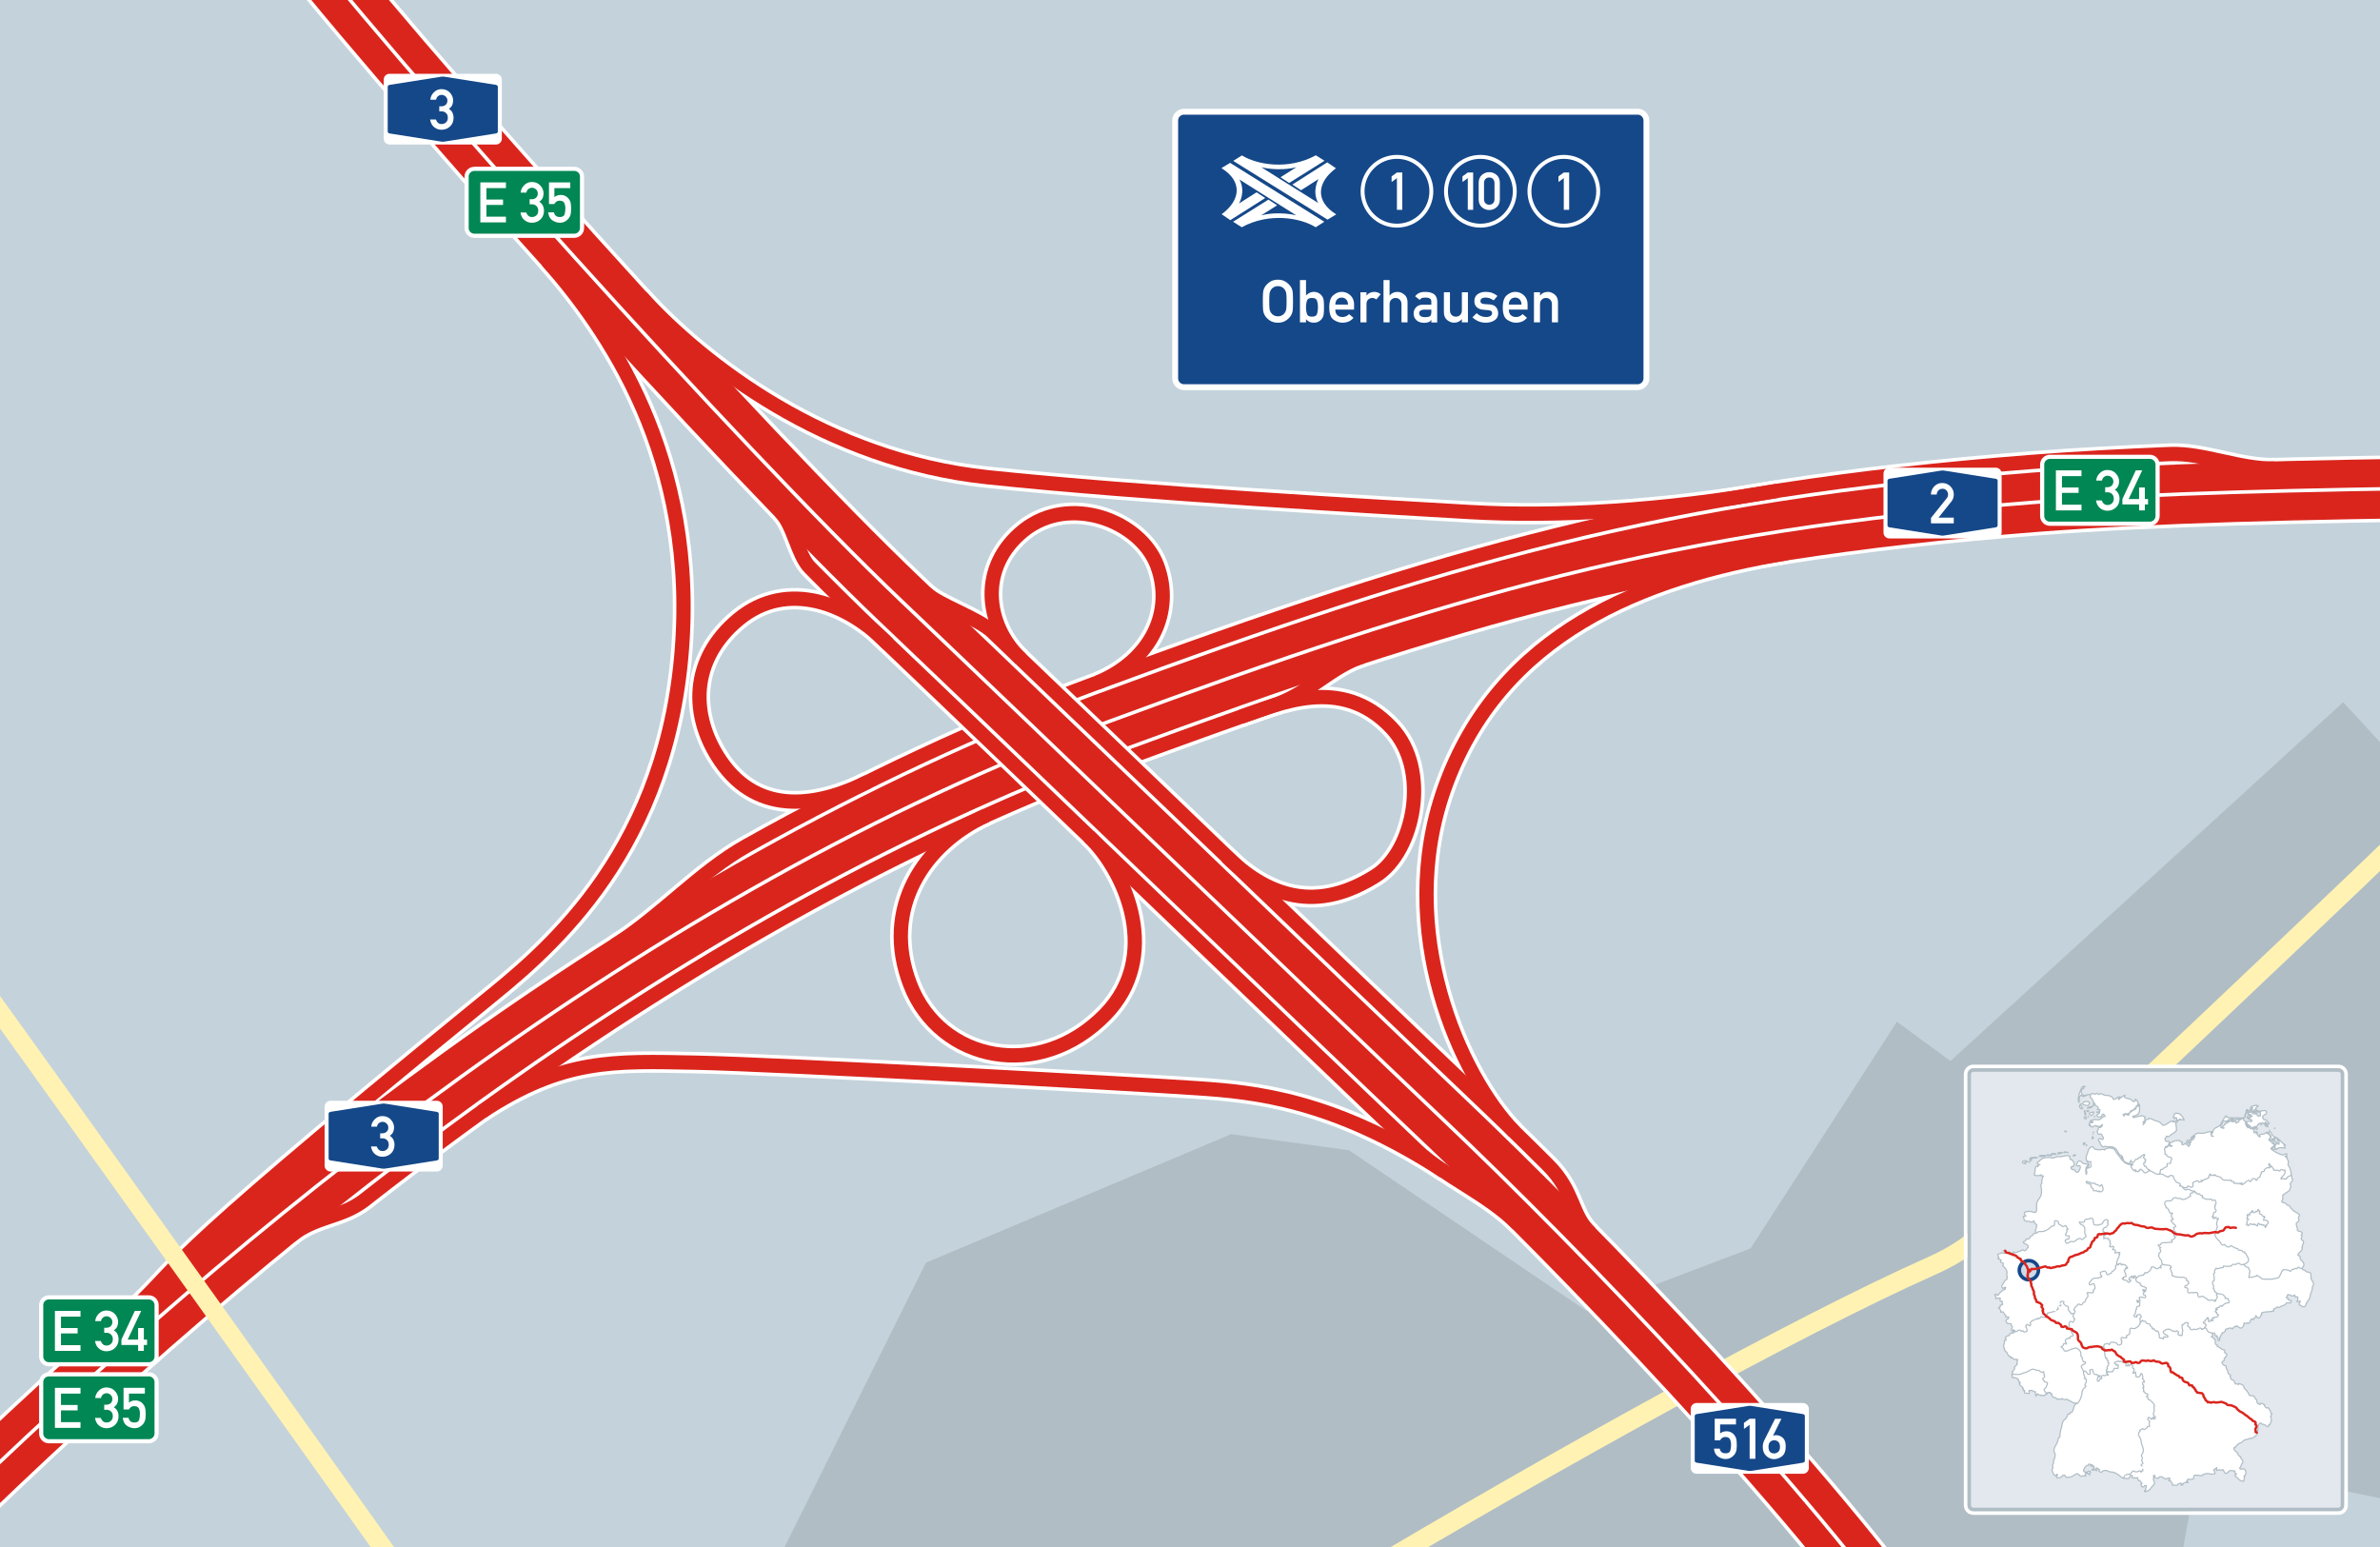 <svg xmlns="http://www.w3.org/2000/svg" xmlns:xlink="http://www.w3.org/1999/xlink" id="Oberhausen" width="2000" height="1300" overflow="visible"><rect width="100%" height="100%" fill="#333333" stroke="none"/><style id="style2">.st2{fill:#154889}.st4,.st6{fill:none;stroke-linecap:round;stroke-miterlimit:3.864}.st4{stroke-linejoin:round;stroke:#b0bdc5}.st6{display:none;stroke:#da251d;stroke-width:2}.st12{fill:#fff}.st14{fill:none;stroke:#da251d;stroke-width:2;stroke-linecap:round;stroke-miterlimit:3.864}.st17{fill:#008754}</style><g id="Karte" transform="translate(-66.812 -97.441)"><defs id="defs5"><path id="XMLID_1_" d="M66.812 97.441h2000v1300h-2000z"/></defs><clipPath id="XMLID_3_"><use xlink:href="#XMLID_1_" id="use7" width="100%" height="100%"/></clipPath><path clip-path="url(#XMLID_3_)" id="rect10" fill="#c4d2db" d="M66.812 97.441h2000v1300h-2000z"/><path clip-path="url(#XMLID_3_)" id="polygon12" fill="#b0bdc5" d="M1660.875 956.022l44.997 32.998 329.983-301.485 30.957 33.541v635.425l-152.022-31.926-13.203 72.866H726.118l118.797-238.929 256.487-107.995 98.995 13.499 199.49 134.993 137.993-52.497z"/><path d="M1109.812 699.691c31.213-10.404 84.031-35.508 126.25 9.25 33.25 35.25 19.173 104.055-13.25 124.5-39.25 24.75-80.928 26.925-125.01-15.99" clip-path="url(#XMLID_3_)" id="path14" fill="none" stroke="#fff" stroke-width="18"/><path d="M1198.897 1428.5c174.915-104.559 379.415-217.559 490.476-266.987 26.609-11.843 39.883-23.146 64.439-46.571 18.482-17.631 315.041-296.91 366.039-347.908" clip-path="url(#XMLID_3_)" id="path16" fill="none" stroke="#fff2b3" stroke-width="16" stroke-linecap="round"/><path d="M924.593 651.16c-30.281-28.719-35.781-77.719 2.719-108.219s98-8 112 30-4.5 79-50 98.025" clip-path="url(#XMLID_3_)" id="path18" fill="none" stroke="#fff" stroke-width="18"/><path d="M981.935 800.299c32.5 31.5 60.42 101.529 13.877 149.476-55.333 57-139 39.833-164-24.667s11.727-118.44 63.727-142.44" clip-path="url(#XMLID_3_)" id="path20" fill="none" stroke="#fff" stroke-width="18"/><path d="M796.312 754.349c-41 20.5-91.833 29.593-123.833-17.241-26.137-38.253-25.667-85.667 14.833-119.167 41.167-34.052 93.267-13.267 125.767 20.733" clip-path="url(#XMLID_3_)" id="path22" fill="none" stroke="#fff" stroke-width="18"/><path d="M605.375 346.722c52.104 57.052 155.438 137.386 291.104 151.719 128.51 13.577 331.334 25 406.333 29.333 70.577 4.078 161-.833 257.665-17.904" clip-path="url(#XMLID_3_)" id="path24" fill="none" stroke="#fff" stroke-width="18"/><path d="M1568.521 562.295c-121.377 20.145-241.823 67.555-288.043 198.145-42 118.667 13.335 241.335 58.705 287.972" clip-path="url(#XMLID_3_)" id="path26" fill="none" stroke="#fff" stroke-width="18"/><path d="M471.495 1031.835c68.317-45.061 110.979-42.728 179.646-41.394 68.667 1.334 371.422 17.999 422.172 21.499 46.789 3.227 113.5 9 207.135 69.985" clip-path="url(#XMLID_3_)" id="path28" fill="none" stroke="#fff" stroke-width="18"/><path d="M526.958 316.795c47.854 54.396 128.177 164.315 112.177 334.315-16 170-118.471 249.894-166 288.666-296.656 241.998-243.927 212.811-303.927 266.811" clip-path="url(#XMLID_3_)" id="path30" fill="none" stroke="#fff" stroke-width="18"/><path d="M311.375 1135.863c20.938-16.755 42.271-14.755 62.141-30.313a3150.297 3150.297 0 0 1 100.655-75.645c181.854-131.011 362.026-229.918 535.514-293.975 45.496-16.798 88.281-32.237 129.233-46.419 28.031-9.708 46.361-31.819 72.957-40.383" clip-path="url(#XMLID_3_)" id="path32" fill="none" stroke="#fff" stroke-width="18"/><path d="M1978.265 491.16c-29 .751-60.083-13.305-87.956-12.17-40.882 1.665-80.143 3.814-116.587 6.658-306.509 23.922-490.686 76.866-787.592 186.492-95.7 35.336-193.216 80.825-291.765 136.037-39.527 22.146-71.214 58.487-111.022 83.733" clip-path="url(#XMLID_3_)" id="path34" fill="none" stroke="#fff" stroke-width="18"/><path d="M19.526 1371.322c244.917-238.308 588.341-523.271 978.381-667.287 287.782-106.257 470.976-160.492 778.46-184.49 101.951-7.957 227.988-10.5 361.37-12.31" clip-path="url(#XMLID_3_)" id="path36" fill="none" stroke="#fff" stroke-width="56"/><path d="M19.526 1371.322c244.917-238.308 588.341-523.271 978.381-667.287 287.782-106.257 470.976-160.492 778.46-184.49 101.951-7.957 227.988-10.5 361.37-12.31" clip-path="url(#XMLID_3_)" id="path38" fill="none" stroke="#da251d" stroke-width="50"/><path d="M19.526 1371.322c244.917-238.308 588.341-523.271 978.381-667.287 287.782-106.257 470.976-160.492 778.46-184.49 101.951-7.957 227.988-10.5 361.37-12.31" clip-path="url(#XMLID_3_)" id="path40" fill="none" stroke="#fff" stroke-width="3"/><path d="M1978.265 491.16c-29 .751-60.083-13.305-87.956-12.17-40.882 1.665-80.143 3.814-116.587 6.658-306.509 23.922-490.686 76.866-787.592 186.492-95.7 35.336-193.216 80.825-291.765 136.037-39.527 22.146-71.214 58.487-111.022 83.733" clip-path="url(#XMLID_3_)" id="path42" fill="none" stroke="#da251d" stroke-width="12"/><path d="M311.375 1135.863c20.938-16.755 42.271-14.755 62.141-30.313a3150.297 3150.297 0 0 1 100.655-75.645c181.854-131.011 362.026-229.918 535.514-293.975 45.496-16.798 88.281-32.237 129.233-46.419 28.031-9.708 46.361-31.819 72.957-40.383" clip-path="url(#XMLID_3_)" id="path44" fill="none" stroke="#da251d" stroke-width="12"/><path d="M1403.062 1133.488c-16.083-15.213-13.083-34.713-35.515-57.104-21.703-21.663-43.049-42.348-63.324-61.6-49.66-47.151-132.79-126.912-220.802-211.355-63.481-60.908-128.556-123.345-182.761-175.16-11.942-11.416-44.954-22.152-55.708-32.407" clip-path="url(#XMLID_3_)" id="path46" fill="none" stroke="#fff" stroke-width="18"/><path d="M722.812 527.753c11.223 11.592 14.256 36.191 24.656 46.706 19.43 19.644 37.278 37.247 53.009 52.215 60.767 57.821 149.782 143.229 235.867 225.823 88.077 84.506 171.27 164.325 221.058 211.6 23.366 22.186 59.284 36.358 85.161 62.26" clip-path="url(#XMLID_3_)" id="path48" fill="none" stroke="#fff" stroke-width="18"/><path d="M295.941 17.072c104.995 136.493 393.871 457.369 527.973 584.971 122.189 116.267 357.898 343.398 456.898 437.398 111.904 106.252 306 307 407.058 452.057" clip-path="url(#XMLID_3_)" id="path50" fill="none" stroke="#fff" stroke-width="56"/><path d="M295.941 17.072c104.995 136.493 393.871 457.369 527.973 584.971 122.189 116.267 357.898 343.398 456.898 437.398 111.904 106.252 306 307 407.058 452.057" clip-path="url(#XMLID_3_)" id="path52" fill="none" stroke="#da251d" stroke-width="50"/><path d="M295.941 17.072c104.995 136.493 393.871 457.369 527.973 584.971 122.189 116.267 357.898 343.398 456.898 437.398 111.904 106.252 306 307 407.058 452.057" clip-path="url(#XMLID_3_)" id="path54" fill="none" stroke="#fff" stroke-width="3"/><path d="M1403.062 1133.488c-16.083-15.213-13.083-34.713-35.515-57.104-21.703-21.663-43.049-42.348-63.324-61.6-49.66-47.151-132.79-126.912-220.802-211.355-63.481-60.908-128.556-123.345-182.761-175.16-11.942-11.416-44.954-22.152-55.708-32.407" clip-path="url(#XMLID_3_)" id="path56" fill="none" stroke="#da251d" stroke-width="12"/><path d="M722.812 527.753c11.223 11.592 14.256 36.191 24.656 46.706 19.43 19.644 37.278 37.247 53.009 52.215 60.767 57.821 149.782 143.229 235.867 225.823 88.077 84.506 171.27 164.325 221.058 211.6 23.366 22.186 59.284 36.358 85.161 62.26" clip-path="url(#XMLID_3_)" id="path58" fill="none" stroke="#da251d" stroke-width="12"/><path d="M605.375 346.722c52.104 57.052 155.438 137.386 291.104 151.719 128.51 13.577 331.334 25 406.333 29.333 70.577 4.078 161-.833 257.665-17.904" clip-path="url(#XMLID_3_)" id="path60" fill="none" stroke="#da251d" stroke-width="12"/><path d="M1568.521 562.295c-121.377 20.145-241.823 67.555-288.043 198.145-42 118.667 13.335 241.335 58.705 287.972" clip-path="url(#XMLID_3_)" id="path62" fill="none" stroke="#da251d" stroke-width="12"/><path d="M471.495 1031.835c68.317-45.061 110.979-42.728 179.646-41.394 68.667 1.334 371.422 17.999 422.172 21.499 46.789 3.227 113.5 9 207.135 69.985" clip-path="url(#XMLID_3_)" id="path64" fill="none" stroke="#da251d" stroke-width="12"/><path d="M526.958 316.795c47.854 54.396 128.177 164.315 112.177 334.315-16 170-118.471 249.894-166 288.666-296.656 241.998-243.927 212.811-303.927 266.811" clip-path="url(#XMLID_3_)" id="path66" fill="none" stroke="#da251d" stroke-width="12"/><path d="M924.593 651.16c-30.281-28.719-35.781-77.719 2.719-108.219s98-8 112 30-4.5 79-50 98.025" clip-path="url(#XMLID_3_)" id="path68" fill="none" stroke="#da251d" stroke-width="12"/><path d="M1109.812 699.691c31.213-10.404 84.031-35.508 126.25 9.25 33.25 35.25 19.173 104.055-13.25 124.5-39.25 24.75-80.928 26.925-125.01-15.99" clip-path="url(#XMLID_3_)" id="path70" fill="none" stroke="#da251d" stroke-width="12"/><path d="M981.935 800.299c32.5 31.5 60.42 101.529 13.877 149.476-55.333 57-139 39.833-164-24.667s11.727-118.44 63.727-142.44" clip-path="url(#XMLID_3_)" id="path72" fill="none" stroke="#da251d" stroke-width="12"/><path d="M796.312 754.349c-41 20.5-91.833 29.593-123.833-17.241-26.137-38.253-25.667-85.667 14.833-119.167 41.167-34.052 93.267-13.267 125.767 20.733" clip-path="url(#XMLID_3_)" id="path74" fill="none" stroke="#da251d" stroke-width="12"/><path d="M45.455 918.526c52.498 71.996 332.984 464.976 368.982 515.974" clip-path="url(#XMLID_3_)" id="path76" fill="none" stroke="#fff2b3" stroke-width="16" stroke-linecap="round"/><g clip-path="url(#XMLID_3_)" id="g84"><path id="rect4_2_" class="st12" d="M1654.565 490.445h89.309a4.976 4.976 0 0 1 4.977 4.976v49.505a4.976 4.976 0 0 1-4.977 4.976h-89.309a4.977 4.977 0 0 1-4.975-4.976V495.42a4.976 4.976 0 0 1 4.975-4.975z" fill="#fff"/><path id="path6_2_" class="st2" d="M1652.95 520.172v-18.906c0-.664.496-1.16 1.492-1.492l43.783-6.916c0-.033.332-.05.996-.05.662 0 .994.017.994.05l43.785 6.916c.992.332 1.492.828 1.492 1.492v37.813c0 .664-.5 1.162-1.492 1.494l-43.785 6.916c0 .032-.332.049-.994.049-.664 0-.996-.017-.996-.049l-43.783-6.916c-.996-.332-1.492-.83-1.492-1.494z" fill="#154889"/><g id="g82"><path class="st12" d="M1689.487 537.211v-4.515l13.13-16.424c.508-.645.838-1.236.991-1.774a5.71 5.71 0 0 0 .23-1.566c0-1.167-.415-2.254-1.244-3.26-.829-1.006-1.958-1.509-3.386-1.509-1.307 0-2.424.434-3.353 1.302-.929.868-1.447 2.054-1.555 3.559h-4.814c.015-2.718.944-5.01 2.787-6.876 1.843-1.866 4.031-2.799 6.565-2.799 2.795 0 5.125.941 6.991 2.822 1.866 1.881 2.8 4.15 2.8 6.807 0 2.273-.669 4.239-2.005 5.897l-10.804 13.545h12.809v4.792h-19.142z" id="path80" fill="#fff"/></g></g><g clip-path="url(#XMLID_3_)" id="g92"><path id="rect4_3_" class="st12" d="M394.232 159.445h89.309a4.976 4.976 0 0 1 4.977 4.976v49.505a4.976 4.976 0 0 1-4.977 4.976h-89.309a4.977 4.977 0 0 1-4.975-4.976V164.42a4.976 4.976 0 0 1 4.975-4.975z" fill="#fff"/><path id="path6_4_" class="st2" d="M392.617 189.172v-18.906c0-.664.496-1.16 1.492-1.492l43.783-6.916c0-.033.332-.05.996-.05.662 0 .994.017.994.05l43.785 6.916c.992.332 1.492.828 1.492 1.492v37.813c0 .664-.5 1.162-1.492 1.494l-43.785 6.916c0 .032-.332.049-.994.049-.664 0-.996-.017-.996-.049l-43.783-6.916c-.996-.332-1.492-.83-1.492-1.494z" fill="#154889"/><g id="g90"><path class="st12" d="M435.949 191.031v-4.239h1.659c1.597 0 2.86-.449 3.79-1.347.929-.898 1.394-2.039 1.394-3.421 0-1.367-.484-2.519-1.451-3.456-.968-.937-2.12-1.405-3.456-1.405-1.014 0-1.973.338-2.879 1.014-.906.676-1.49 1.689-1.75 3.041h-4.815c.185-2.365 1.175-4.434 2.972-6.208 1.797-1.773 3.893-2.661 6.289-2.661 2.995 0 5.394.987 7.199 2.96 1.804 1.974 2.707 4.181 2.707 6.623 0 1.29-.253 2.546-.76 3.767s-1.451 2.276-2.833 3.167c1.413.906 2.426 2.02 3.041 3.34.614 1.321.921 2.657.921 4.008 0 3.133-.983 5.628-2.949 7.487-1.966 1.859-4.376 2.787-7.233 2.787-2.273 0-4.32-.733-6.14-2.2-1.82-1.467-2.952-3.605-3.397-6.416h4.814c.445 1.152 1.044 2.077 1.797 2.776.752.699 1.82 1.048 3.202 1.048 1.336 0 2.518-.472 3.547-1.417 1.029-.944 1.543-2.246 1.543-3.905 0-1.674-.511-2.983-1.532-3.927s-2.238-1.417-3.651-1.417h-2.029z" id="path88" fill="#fff"/></g></g><g clip-path="url(#XMLID_3_)" id="g100"><path id="rect4_4_" class="st12" d="M344.565 1022.445h89.309a4.976 4.976 0 0 1 4.977 4.976v49.505a4.976 4.976 0 0 1-4.977 4.976h-89.309a4.977 4.977 0 0 1-4.975-4.976v-49.505a4.976 4.976 0 0 1 4.975-4.976z" fill="#fff"/><path id="path6_5_" class="st2" d="M342.95 1052.172v-18.906c0-.664.496-1.16 1.492-1.492l43.783-6.916c0-.033.332-.05.996-.05.662 0 .994.017.994.05l43.785 6.916c.992.332 1.492.828 1.492 1.492v37.813c0 .664-.5 1.162-1.492 1.494l-43.785 6.916c0 .032-.332.049-.994.049-.664 0-.996-.017-.996-.049l-43.783-6.916c-.996-.332-1.492-.83-1.492-1.494z" fill="#154889"/><g id="g98"><path class="st12" d="M386.282 1054.031v-4.238h1.659c1.597 0 2.86-.449 3.79-1.348.929-.898 1.394-2.039 1.394-3.421 0-1.366-.484-2.519-1.451-3.456-.968-.936-2.12-1.404-3.456-1.404-1.014 0-1.973.338-2.879 1.014-.906.676-1.49 1.689-1.75 3.04h-4.815c.185-2.364 1.175-4.435 2.972-6.208 1.797-1.773 3.893-2.66 6.289-2.66 2.995 0 5.394.986 7.199 2.96 1.804 1.974 2.707 4.181 2.707 6.622a9.737 9.737 0 0 1-.76 3.768c-.507 1.221-1.451 2.275-2.833 3.166 1.413.906 2.426 2.021 3.041 3.341.614 1.321.921 2.657.921 4.009 0 3.133-.983 5.628-2.949 7.486-1.966 1.858-4.376 2.787-7.233 2.787-2.273 0-4.32-.732-6.14-2.199-1.82-1.467-2.952-3.605-3.397-6.416h4.814c.445 1.152 1.044 2.077 1.797 2.775.752.699 1.82 1.049 3.202 1.049 1.336 0 2.518-.473 3.547-1.417 1.029-.944 1.543-2.246 1.543-3.905 0-1.674-.511-2.982-1.532-3.927-1.021-.945-2.238-1.417-3.651-1.417h-2.029z" id="path96" fill="#fff"/></g></g><g clip-path="url(#XMLID_3_)" id="g112"><path id="rect4_6_" class="st12" d="M1492.565 1276.445h89.309a4.976 4.976 0 0 1 4.977 4.976v49.505a4.976 4.976 0 0 1-4.977 4.976h-89.309a4.977 4.977 0 0 1-4.975-4.976v-49.505a4.976 4.976 0 0 1 4.975-4.976z" fill="#fff"/><path id="path6_6_" class="st2" d="M1490.95 1306.172v-18.906c0-.664.496-1.16 1.492-1.492l43.783-6.916c0-.033.332-.05.996-.05.662 0 .994.017.994.05l43.785 6.916c.992.332 1.492.828 1.492 1.492v37.813c0 .664-.5 1.162-1.492 1.494l-43.785 6.916c0 .032-.332.049-.994.049-.664 0-.996-.017-.996-.049l-43.783-6.916c-.996-.332-1.492-.83-1.492-1.494z" fill="#154889"/><g id="g110"><path class="st12" d="M1507.74 1307.8v-18.152h17.877v4.814h-13.338v7.579c1.535-1.229 3.324-1.843 5.367-1.843 1.274 0 2.438.246 3.49.737 1.051.491 1.885 1.067 2.499 1.728.921.998 1.593 2.084 2.016 3.26.423 1.174.634 3.152.634 5.932 0 2.258-.166 3.936-.496 5.033a9.152 9.152 0 0 1-1.577 3.029c-.691.875-1.659 1.689-2.903 2.441-1.244.753-2.703 1.129-4.377 1.129-2.165 0-4.254-.668-6.266-2.004-2.012-1.336-3.193-3.57-3.547-6.703h4.814c.568 2.61 2.173 3.916 4.814 3.916 2.35 0 3.724-.807 4.123-2.419s.6-3.21.6-4.792c0-1.857-.315-3.401-.945-4.63-.629-1.229-1.935-1.843-3.916-1.843-1.857 0-3.302.93-4.33 2.787h-4.539z" id="path104" fill="#fff"/><path class="st12" d="M1537.093 1323.281v-28.542l-4.792 3.501v-5.113l4.792-3.479h4.837v33.633z" id="path106" fill="#fff"/><path class="st12" d="M1549.421 1307.754l9.031-18.06h5.367l-7.072 14.213h.092c.707-.292 1.559-.438 2.557-.438 2.089 0 3.955.744 5.599 2.234 1.628 1.505 2.441 3.885 2.441 7.141 0 3.87-1.028 6.635-3.087 8.293-2.058 1.644-4.338 2.465-6.842 2.465-2.381 0-4.538-.906-6.473-2.719-1.936-1.812-2.902-4.314-2.902-7.51 0-2.04.43-3.914 1.289-5.619zm8.364 0c-1.367 0-2.512.445-3.434 1.336-.936.937-1.404 2.335-1.404 4.192 0 3.686 1.612 5.529 4.838 5.529 1.105 0 2.188-.423 3.248-1.268 1.043-.829 1.566-2.25 1.566-4.262 0-1.873-.469-3.271-1.406-4.192-.937-.889-2.072-1.335-3.408-1.335z" id="path108" fill="#fff"/></g></g><g clip-path="url(#XMLID_3_)" id="g170"><path id="path9840_2_" class="st12" d="M1061.788 188.839h381.159c5.447 0 9.898 4.449 9.898 9.896v216.651c0 5.439-4.451 9.898-9.898 9.898h-381.159c-5.449 0-9.906-4.459-9.906-9.898v-216.65c-.001-5.447 4.456-9.897 9.906-9.897" fill="#fff"/><path id="path9844_2_" class="st2" d="M1061.782 193.787h381.161a4.963 4.963 0 0 1 4.949 4.949v216.651c0 2.723-2.227 4.951-4.949 4.951h-381.161c-2.723 0-4.947-2.229-4.947-4.951V198.736a4.96 4.96 0 0 1 4.947-4.949" fill="#154889"/><g id="g138"><g id="g136"><path class="st12" d="M1128.025 350.578c0-4.271.113-7.025.34-8.259a10.993 10.993 0 0 1 1.219-3.411c.828-1.543 2.188-2.997 4.081-4.361 1.892-1.364 4.235-2.047 7.028-2.047 2.777 0 5.112.683 7.005 2.047 1.892 1.364 3.269 2.818 4.13 4.361.568 1.04.966 2.176 1.193 3.411.227 1.235.342 3.988.342 8.259 0 4.272-.114 7.025-.342 8.259a11.366 11.366 0 0 1-1.193 3.411c-.861 1.56-2.238 3.009-4.13 4.349-1.893 1.34-4.228 2.01-7.005 2.01-2.793 0-5.137-.67-7.028-2.01-1.893-1.34-3.253-2.79-4.081-4.349a10.993 10.993 0 0 1-1.219-3.411c-.227-1.234-.34-3.987-.34-8.259zm5.384 0c0 3.655.126 6.026.378 7.114a7.336 7.336 0 0 0 1.425 2.948c.536.715 1.267 1.328 2.192 1.839.925.511 2.022.767 3.289.767 1.268 0 2.363-.255 3.289-.767.926-.512 1.657-1.125 2.193-1.839a7.336 7.336 0 0 0 1.425-2.948c.252-1.088.378-3.459.378-7.114 0-3.638-.126-6.001-.378-7.09a7.75 7.75 0 0 0-1.425-2.997c-.536-.682-1.268-1.283-2.193-1.803s-2.021-.78-3.289-.78c-1.267 0-2.363.26-3.289.78-.926.52-1.656 1.121-2.192 1.803a7.75 7.75 0 0 0-1.425 2.997c-.252 1.088-.378 3.451-.378 7.09z" id="path116" fill="#fff"/><path class="st12" d="M1159.21 368.314v-35.498h5.092v12.913a13.443 13.443 0 0 1 2.984-2.168c1.047-.552 2.229-.829 3.545-.829 1.543 0 2.875.313 3.995.938s2.046 1.409 2.778 2.351c.697.91 1.172 1.969 1.424 3.179.252 1.21.379 3.358.379 6.444 0 3.119-.127 5.291-.379 6.517-.252 1.227-.727 2.286-1.424 3.18a8.634 8.634 0 0 1-2.778 2.351c-1.12.609-2.452.914-3.995.914-2.6 0-4.775-.975-6.529-2.924v2.631h-5.092zm10.086-20.489c-2.388 0-3.817.853-4.288 2.558a19.643 19.643 0 0 0-.706 5.263c0 1.852.234 3.63.706 5.335.471 1.706 1.9 2.558 4.288 2.558 2.388 0 3.82-.82 4.301-2.46.479-1.641.719-3.452.719-5.433 0-1.933-.24-3.719-.719-5.36-.48-1.641-1.913-2.461-4.301-2.461z" id="path118" fill="#fff"/><path class="st12" d="M1204.672 357.594h-15.739c0 2.079.564 3.639 1.693 4.678 1.129 1.039 2.57 1.559 4.324 1.559 2.096 0 3.947-.812 5.555-2.437l3.68 3.143c-1.251 1.462-2.66 2.506-4.227 3.131a13.142 13.142 0 0 1-4.91.938c-2.599 0-5.116-.84-7.553-2.521-2.437-1.681-3.654-5.121-3.654-10.318 0-4.921 1.125-8.324 3.374-10.208 2.249-1.884 4.601-2.826 7.054-2.826 2.777 0 5.205.962 7.285 2.887 2.078 1.925 3.118 4.519 3.118 7.784zm-15.739-4.19h10.672c-.082-1.9-.617-3.354-1.608-4.361-.991-1.007-2.233-1.511-3.728-1.511-1.511 0-2.766.504-3.765 1.511-.999 1.007-1.522 2.46-1.571 4.361z" id="path120" fill="#fff"/><path class="st12" d="M1210.033 368.314v-25.29h5.092v2.705h.098c1.574-1.998 3.768-2.997 6.578-2.997 1.852 0 3.613.65 5.286 1.949l-3.679 4.386c-1.104-.828-2.226-1.243-3.362-1.243-1.251 0-2.384.418-3.399 1.255-1.015.836-1.521 2.18-1.521 4.032v15.203z" id="path122" fill="#fff"/><path class="st12" d="M1229.425 368.314v-35.498h5.092v12.913h.098c1.575-1.998 3.768-2.997 6.578-2.997 1.965 0 3.861.748 5.688 2.242 1.827 1.494 2.741 3.67 2.741 6.529v16.811h-5.092v-15.057c0-1.705-.475-3.037-1.426-3.996-.949-.958-2.131-1.438-3.545-1.438-1.461 0-2.668.479-3.617 1.438-.951.958-1.426 2.291-1.426 3.996v15.057z" id="path124" fill="#fff"/><path class="st12" d="M1269.601 368.412v-2.241h-.098c-.472.877-1.178 1.511-2.12 1.9-1.007.422-2.323.633-3.946.633-2.795-.065-4.906-.812-6.335-2.241-1.56-1.429-2.339-3.256-2.339-5.482 0-2.111.674-3.881 2.021-5.311 1.349-1.429 3.338-2.16 5.97-2.193h6.847v-2.68c.016-2.241-1.666-3.329-5.044-3.265-1.169 0-2.144.13-2.923.39a3.568 3.568 0 0 0-1.73 1.583l-3.898-3.07c1.885-2.518 4.654-3.744 8.309-3.679 3.069-.032 5.538.568 7.406 1.803 1.835 1.283 2.77 3.46 2.802 6.529v17.322h-4.922zm0-8.893v-1.852h-5.921c-2.892.082-4.321 1.105-4.288 3.07 0 .845.373 1.576 1.121 2.193.715.666 1.892.999 3.532.999 2.079.032 3.541-.219 4.386-.755.779-.536 1.17-1.755 1.17-3.655z" id="path126" fill="#fff"/><path class="st12" d="M1280.175 359.836v-16.811h5.092v15.081c0 1.722.475 3.058 1.425 4.008.95.95 2.156 1.425 3.618 1.425 1.413 0 2.595-.475 3.545-1.425.95-.95 1.426-2.286 1.426-4.008v-15.081h5.092v25.29h-5.092v-2.68h-.098c-1.576 1.982-3.752 2.973-6.529 2.973-1.998 0-3.911-.743-5.738-2.229-1.827-1.486-2.741-3.668-2.741-6.543z" id="path128" fill="#fff"/><path class="st12" d="M1304.148 364.1l3.558-3.508c2.209 2.16 4.864 3.24 7.967 3.24 1.445 0 2.64-.272 3.581-.816.942-.544 1.414-1.352 1.414-2.424 0-1.478-1.032-2.307-3.095-2.485l-4.483-.414c-2.096-.162-3.833-.853-5.213-2.071-1.381-1.218-2.071-2.916-2.071-5.092 0-2.566.901-4.507 2.704-5.822 1.803-1.315 4.045-1.974 6.725-1.974 2.209 0 4.102.313 5.676.938a15.583 15.583 0 0 1 4.24 2.497l-3.143 3.703a17.174 17.174 0 0 0-3.119-1.681c-1.072-.439-2.29-.658-3.654-.658-1.625 0-2.754.289-3.387.865-.634.577-.95 1.303-.95 2.18 0 .553.235 1.064.706 1.535.471.471 1.349.755 2.632.853l4.19.292c2.615.179 4.49.987 5.628 2.424 1.137 1.438 1.706 3.155 1.706 5.153 0 2.485-1.016 4.402-3.046 5.75-2.03 1.348-4.507 2.022-7.431 2.022-4.207 0-7.918-1.503-11.135-4.507z" id="path130" fill="#fff"/><path class="st12" d="M1350.488 357.594h-15.739c0 2.079.564 3.639 1.693 4.678 1.129 1.039 2.57 1.559 4.325 1.559 2.095 0 3.946-.812 5.555-2.437l3.679 3.143c-1.251 1.462-2.659 2.506-4.228 3.131a13.126 13.126 0 0 1-4.909.938c-2.599 0-5.116-.84-7.553-2.521-2.437-1.681-3.654-5.121-3.654-10.318 0-4.921 1.124-8.324 3.374-10.208 2.25-1.884 4.601-2.826 7.054-2.826 2.777 0 5.206.962 7.284 2.887 2.08 1.925 3.119 4.519 3.119 7.784zm-15.739-4.19h10.671c-.08-1.9-.617-3.354-1.607-4.361-.991-1.007-2.233-1.511-3.728-1.511-1.511 0-2.766.504-3.765 1.511-.999 1.007-1.523 2.46-1.571 4.361z" id="path132" fill="#fff"/><path class="st12" d="M1355.847 368.314v-25.29h5.092v2.705h.098c1.576-1.998 3.769-2.997 6.578-2.997 1.965 0 3.861.748 5.689 2.242 1.826 1.494 2.74 3.67 2.74 6.529v16.811h-5.092v-15.057c0-1.705-.475-3.037-1.425-3.996-.95-.958-2.132-1.438-3.545-1.438-1.462 0-2.668.479-3.618 1.438-.95.958-1.426 2.291-1.426 3.996v15.057z" id="path134" fill="#fff"/></g></g><g id="g168"><path class="st12" d="M1179.714 283.783l-79.197-49.473-7.287 4.41c18.025 11.121 16.107 27.039.191 38.734l7.287 4.986 29.34-18.6-7.287-4.795-14.766 9.396s5.943-9.779.383-20.135l47.748 30.105s-14.189-3.834-29.531 0l13.424-8.438-7.287-4.793-29.723 18.6 7.287 4.604c23.203-12.656 49.475-7.863 62.131 0zm-76.558-51.133l79.273 49.352 7.282-4.422c-18.044-11.094-16.151-27.014-.252-38.734l-7.296-4.975-29.311 18.645 7.295 4.783 14.75-9.418s-5.93 9.789-.354 20.135l-47.793-30.033s14.195 3.814 29.531-.045l-13.41 8.459 7.293 4.783 29.695-18.648-7.295-4.59c-23.184 12.691-49.461 7.938-62.131.096z" id="path140" fill="#fff"/><g id="g150"><path class="st12" d="M1310.838 227.615c-16.873 0-30.549 13.678-30.549 30.549s13.676 30.547 30.549 30.547c16.872 0 30.548-13.676 30.548-30.547 0-16.871-13.676-30.549-30.548-30.549zm0 57.806c-7.281 0-14.127-2.834-19.275-7.982-5.148-5.148-7.984-11.994-7.984-19.275 0-7.281 2.836-14.127 7.984-19.275 5.148-5.15 11.994-7.984 19.275-7.984 7.282 0 14.126 2.834 19.276 7.984 5.148 5.148 7.984 11.994 7.984 19.275 0 7.281-2.836 14.127-7.984 19.275-5.15 5.148-11.993 7.982-19.276 7.982z" id="path142" fill="#fff"/><g id="g148"><path class="st12" d="M1300.251 273.742v-26.607l-4.467 3.264v-4.767l4.467-3.243h4.51v31.353z" id="path144" fill="#fff"/><path class="st12" d="M1309.4 264.937v-13.808c0-2.877.901-5.1 2.705-6.668 1.804-1.567 3.865-2.352 6.186-2.352 2.305 0 4.362.784 6.174 2.352 1.811 1.568 2.717 3.791 2.717 6.668v13.808c0 2.878-.906 5.097-2.717 6.657-1.812 1.561-3.869 2.341-6.174 2.341-2.32 0-4.382-.78-6.186-2.341-1.804-1.561-2.705-3.779-2.705-6.657zm13.293-.258v-13.292c0-1.503-.405-2.677-1.214-3.522-.81-.845-1.872-1.267-3.188-1.267-1.332 0-2.398.422-3.2 1.267s-1.202 2.019-1.202 3.522v13.292c0 1.518.4 2.695 1.202 3.533.802.838 1.868 1.256 3.2 1.256 1.316 0 2.379-.418 3.188-1.256.809-.837 1.214-2.015 1.214-3.533z" id="path146" fill="#fff"/></g></g><g id="g158"><path class="st12" d="M1240.729 227.615c-16.873 0-30.549 13.678-30.549 30.549s13.676 30.547 30.549 30.547c16.871 0 30.547-13.676 30.547-30.547 0-16.871-13.676-30.549-30.547-30.549zm0 57.806c-7.281 0-14.127-2.834-19.275-7.982-5.148-5.148-7.984-11.994-7.984-19.275 0-7.281 2.836-14.127 7.984-19.275 5.148-5.15 11.994-7.984 19.275-7.984 7.281 0 14.125 2.834 19.275 7.984 5.148 5.148 7.984 11.994 7.984 19.275 0 7.281-2.836 14.127-7.984 19.275-5.15 5.148-11.994 7.982-19.275 7.982z" id="path152" fill="#fff"/><g id="g156"><path class="st12" d="M1240.697 273.742v-26.607l-4.467 3.264v-4.767l4.467-3.243h4.51v31.353z" id="path154" fill="#fff"/></g></g><g id="g166"><path class="st12" d="M1380.949 227.615c-16.873 0-30.549 13.678-30.549 30.549s13.676 30.547 30.549 30.547c16.872 0 30.548-13.676 30.548-30.547 0-16.871-13.676-30.549-30.548-30.549zm0 57.806c-7.281 0-14.127-2.834-19.275-7.982-5.148-5.148-7.984-11.994-7.984-19.275 0-7.281 2.836-14.127 7.984-19.275 5.148-5.15 11.994-7.984 19.275-7.984 7.282 0 14.126 2.834 19.276 7.984 5.148 5.148 7.984 11.994 7.984 19.275 0 7.281-2.836 14.127-7.984 19.275-5.15 5.148-11.994 7.982-19.276 7.982z" id="path160" fill="#fff"/><g id="g164"><path class="st12" d="M1380.917 273.742v-26.607l-4.467 3.264v-4.767l4.467-3.243h4.51v31.353z" id="path162" fill="#fff"/></g></g></g></g><g clip-path="url(#XMLID_3_)" id="g184"><path id="path3389_1_" class="st12" d="M465.458 237.572c-4.571 0-8.291 3.717-8.291 8.29v43.156c0 4.572 3.72 8.29 8.291 8.29h83.916c4.57 0 8.292-3.718 8.292-8.29v-43.156c0-4.573-3.722-8.29-8.292-8.29z" fill="#fff"/><path id="path3393_1_" class="st17" d="M465.458 293.814a4.798 4.798 0 0 1-4.795-4.796v-43.156a4.796 4.796 0 0 1 4.795-4.796h83.916a4.796 4.796 0 0 1 4.796 4.796v43.156a4.798 4.798 0 0 1-4.796 4.796z" fill="#008754"/><g id="g182"><g id="g180"><path class="st12" d="M470.458 284.328v-33.621h21.507v4.822h-16.407v9.577h13.984v4.546h-13.984v9.877h16.407v4.799z" id="path174" fill="#fff"/><path class="st12" d="M511.88 269.121v-4.246h1.662c1.6 0 2.865-.449 3.796-1.35.931-.899 1.396-2.042 1.396-3.427 0-1.369-.485-2.522-1.454-3.461-.969-.938-2.123-1.407-3.461-1.407-1.016 0-1.977.338-2.885 1.015-.908.677-1.492 1.692-1.753 3.046h-4.823c.185-2.369 1.177-4.441 2.977-6.219 1.8-1.778 3.9-2.666 6.3-2.666 3 0 5.403.989 7.211 2.966 1.808 1.978 2.712 4.188 2.712 6.634a9.742 9.742 0 0 1-.762 3.773c-.508 1.224-1.454 2.281-2.838 3.174 1.415.907 2.431 2.022 3.046 3.346.615 1.324.923 2.661.923 4.015 0 3.139-.985 5.639-2.954 7.5-1.969 1.861-4.384 2.792-7.246 2.792-2.277 0-4.327-.734-6.15-2.203-1.823-1.469-2.958-3.611-3.404-6.428h4.823c.446 1.154 1.046 2.082 1.8 2.781.754.7 1.823 1.05 3.208 1.05 1.338 0 2.523-.473 3.554-1.419 1.03-.946 1.546-2.25 1.546-3.912 0-1.676-.512-2.987-1.535-3.934-1.023-.947-2.242-1.42-3.657-1.42z" id="path176" fill="#fff"/><path class="st12" d="M528.138 268.891v-18.184h17.907v4.822h-13.361v7.592c1.538-1.23 3.331-1.846 5.377-1.846 1.276 0 2.442.246 3.496.738 1.054.492 1.889 1.07 2.504 1.73.923 1 1.596 2.09 2.019 3.266.423 1.178.635 3.158.635 5.942 0 2.262-.166 3.942-.496 5.042a9.17 9.17 0 0 1-1.581 3.035c-.692.877-1.662 1.691-2.908 2.445-1.246.754-2.708 1.131-4.384 1.131-2.169 0-4.262-.669-6.277-2.008-2.016-1.338-3.2-3.576-3.554-6.715h4.823c.569 2.615 2.177 3.923 4.823 3.923 2.354 0 3.73-.808 4.13-2.423.4-1.615.6-3.215.6-4.8 0-1.861-.315-3.407-.946-4.638-.631-1.231-1.938-1.847-3.923-1.847-1.861 0-3.308.931-4.338 2.792h-4.546z" id="path178" fill="#fff"/></g></g></g><g clip-path="url(#XMLID_3_)" id="g198"><path id="path3389_3_" class="st12" d="M1789.458 479.572c-4.572 0-8.291 3.717-8.291 8.29v43.156c0 4.572 3.719 8.29 8.291 8.29h83.916c4.57 0 8.291-3.718 8.291-8.29v-43.156c0-4.573-3.721-8.29-8.291-8.29z" fill="#fff"/><path id="path3393_3_" class="st17" d="M1789.458 535.814a4.798 4.798 0 0 1-4.795-4.796v-43.156a4.796 4.796 0 0 1 4.795-4.796h83.916a4.795 4.795 0 0 1 4.795 4.796v43.156a4.797 4.797 0 0 1-4.795 4.796z" fill="#008754"/><g id="g196"><g id="g194"><path class="st12" d="M1794.458 526.328v-33.621h21.507v4.822h-16.406v9.577h13.983v4.546h-13.983v9.877h16.406v4.799z" id="path188" fill="#fff"/><path class="st12" d="M1835.88 511.121v-4.246h1.661c1.6 0 2.865-.449 3.796-1.35.931-.899 1.396-2.042 1.396-3.427 0-1.369-.485-2.522-1.454-3.461-.97-.938-2.123-1.407-3.462-1.407-1.016 0-1.977.338-2.885 1.015-.907.677-1.492 1.692-1.753 3.046h-4.823c.185-2.369 1.177-4.441 2.977-6.219 1.8-1.778 3.9-2.666 6.301-2.666 2.999 0 5.402.989 7.211 2.966 1.807 1.978 2.711 4.188 2.711 6.634a9.742 9.742 0 0 1-.762 3.773c-.508 1.224-1.453 2.281-2.838 3.174 1.415.907 2.431 2.022 3.046 3.346.615 1.324.923 2.661.923 4.015 0 3.139-.984 5.639-2.953 7.5-1.97 1.861-4.385 2.792-7.246 2.792-2.277 0-4.327-.734-6.15-2.203-1.822-1.469-2.957-3.611-3.403-6.428h4.823c.445 1.154 1.046 2.082 1.8 2.781.754.7 1.823 1.05 3.208 1.05 1.338 0 2.522-.473 3.553-1.419 1.031-.946 1.547-2.25 1.547-3.912 0-1.676-.512-2.987-1.535-3.934-1.023-.947-2.242-1.42-3.657-1.42z" id="path190" fill="#fff"/><path class="st12" d="M1850.337 521.344v-4.545l11.262-24.092h5.377l-11.377 24.092h8.77v-9.692h4.822v9.692h2.699v4.545h-2.699v4.984h-4.822v-4.984z" id="path192" fill="#fff"/></g></g></g><g clip-path="url(#XMLID_3_)" id="g212"><path id="path3389_4_" class="st12" d="M107.958 1250.572c-4.572 0-8.291 3.717-8.291 8.291v43.156c0 4.572 3.719 8.289 8.291 8.289h83.916c4.57 0 8.291-3.717 8.291-8.289v-43.156c0-4.574-3.721-8.291-8.291-8.291z" fill="#fff"/><path id="path3393_4_" class="st17" d="M107.958 1306.814a4.797 4.797 0 0 1-4.795-4.795v-43.156a4.796 4.796 0 0 1 4.795-4.797h83.916a4.795 4.795 0 0 1 4.795 4.797v43.156a4.796 4.796 0 0 1-4.795 4.795z" fill="#008754"/><g id="g210"><g id="g208"><path class="st12" d="M112.958 1297.328v-33.621h21.507v4.822h-16.407v9.578h13.984v4.545h-13.984v9.877h16.407v4.799z" id="path202" fill="#fff"/><path class="st12" d="M154.38 1282.121v-4.246h1.662c1.6 0 2.865-.449 3.796-1.35.931-.898 1.396-2.041 1.396-3.426 0-1.369-.485-2.523-1.454-3.461-.969-.939-2.123-1.408-3.461-1.408-1.016 0-1.977.338-2.885 1.016-.908.676-1.492 1.691-1.753 3.045h-4.823c.185-2.369 1.177-4.441 2.977-6.219 1.8-1.778 3.9-2.666 6.3-2.666 3 0 5.403.99 7.211 2.967 1.808 1.977 2.712 4.188 2.712 6.633a9.742 9.742 0 0 1-.762 3.773c-.508 1.225-1.454 2.281-2.838 3.174 1.415.908 2.431 2.023 3.046 3.346.615 1.324.923 2.662.923 4.016 0 3.139-.985 5.639-2.954 7.5-1.969 1.861-4.384 2.791-7.246 2.791-2.277 0-4.327-.734-6.15-2.203-1.823-1.469-2.958-3.611-3.404-6.428h4.823c.446 1.154 1.046 2.082 1.8 2.781.754.701 1.823 1.051 3.208 1.051 1.338 0 2.523-.473 3.554-1.42 1.03-.945 1.546-2.25 1.546-3.912 0-1.676-.512-2.986-1.535-3.934-1.023-.945-2.242-1.42-3.657-1.42z" id="path204" fill="#fff"/><path class="st12" d="M170.638 1281.89v-18.184h17.907v4.822h-13.361v7.592c1.538-1.23 3.331-1.846 5.377-1.846 1.276 0 2.442.246 3.496.738 1.054.492 1.889 1.07 2.504 1.73.923 1 1.596 2.09 2.019 3.266.423 1.178.635 3.158.635 5.943 0 2.262-.166 3.941-.496 5.041a9.16 9.16 0 0 1-1.581 3.035c-.692.877-1.662 1.691-2.908 2.445-1.246.754-2.708 1.131-4.384 1.131-2.169 0-4.262-.668-6.277-2.008-2.016-1.338-3.2-3.576-3.554-6.715h4.823c.569 2.615 2.177 3.924 4.823 3.924 2.354 0 3.73-.809 4.13-2.424.4-1.615.6-3.215.6-4.799 0-1.861-.315-3.408-.946-4.639-.631-1.231-1.938-1.846-3.923-1.846-1.861 0-3.308.93-4.338 2.791h-4.546z" id="path206" fill="#fff"/></g></g></g><g clip-path="url(#XMLID_3_)" id="g226"><path id="path3389_2_" class="st12" d="M107.958 1185.906c-4.571 0-8.291 3.717-8.291 8.29v43.156c0 4.572 3.72 8.29 8.291 8.29h83.916c4.57 0 8.292-3.718 8.292-8.29v-43.156c0-4.573-3.722-8.29-8.292-8.29z" fill="#fff"/><path id="path3393_2_" class="st17" d="M107.958 1242.148a4.798 4.798 0 0 1-4.795-4.796v-43.156a4.796 4.796 0 0 1 4.795-4.796h83.916a4.796 4.796 0 0 1 4.796 4.796v43.156a4.798 4.798 0 0 1-4.796 4.796z" fill="#008754"/><g id="g224"><g id="g222"><path class="st12" d="M112.958 1232.662v-33.621h21.507v4.822h-16.407v9.577h13.984v4.546h-13.984v9.877h16.407v4.799z" id="path216" fill="#fff"/><path class="st12" d="M154.38 1217.455v-4.246h1.662c1.6 0 2.865-.449 3.796-1.35.931-.899 1.396-2.042 1.396-3.427 0-1.369-.485-2.522-1.454-3.461-.969-.938-2.123-1.407-3.461-1.407-1.016 0-1.977.338-2.885 1.015-.908.677-1.492 1.692-1.753 3.046h-4.823c.185-2.369 1.177-4.441 2.977-6.219 1.8-1.778 3.9-2.666 6.3-2.666 3 0 5.403.989 7.211 2.966 1.808 1.978 2.712 4.188 2.712 6.634a9.742 9.742 0 0 1-.762 3.773c-.508 1.224-1.454 2.281-2.838 3.174 1.415.907 2.431 2.022 3.046 3.346.615 1.324.923 2.661.923 4.015 0 3.139-.985 5.639-2.954 7.5-1.969 1.861-4.384 2.792-7.246 2.792-2.277 0-4.327-.734-6.15-2.203-1.823-1.469-2.958-3.611-3.404-6.428h4.823c.446 1.154 1.046 2.082 1.8 2.781.754.7 1.823 1.05 3.208 1.05 1.338 0 2.523-.473 3.554-1.419 1.03-.946 1.546-2.25 1.546-3.912 0-1.676-.512-2.987-1.535-3.934-1.023-.947-2.242-1.42-3.657-1.42z" id="path218" fill="#fff"/><path class="st12" d="M168.838 1227.677v-4.545l11.261-24.092h5.376l-11.376 24.092h8.769v-9.692h4.823v9.692h2.7v4.545h-2.7v4.984h-4.823v-4.984z" id="path220" fill="#fff"/></g></g></g></g><g id="Lagekarte" transform="translate(-66.812 -97.441)"><g id="_x3C_Pfad_x3E__2_"><path d="M1725.093 996.582c-1.93 0-3.5 1.57-3.5 3.5v362.359c0 1.93 1.57 3.5 3.5 3.5h306.719c1.93 0 3.5-1.57 3.5-3.5v-362.359c0-1.93-1.57-3.5-3.5-3.5z" id="path229" fill="#e2e8ed"/><path d="M2031.812 995.082h-306.719c-2.75 0-5 2.25-5 5v362.359c0 2.75 2.25 5 5 5h306.719c2.75 0 5-2.25 5-5v-362.359c0-2.75-2.25-5-5-5zm-306.719 369.359c-1.084 0-2-.916-2-2v-362.359c0-1.084.916-2 2-2h306.719c1.084 0 2 .916 2 2v362.359c0 1.084-.916 2-2 2z" id="path231" fill="#b0bdc5"/><path class="st12" d="M2031.812 992.082h-306.719c-4.411 0-8 3.59-8 8v362.359c0 4.411 3.589 8 8 8h306.719c4.411 0 8-3.589 8-8v-362.359c0-4.411-3.589-8-8-8zm-311.719 8c0-2.75 2.25-5 5-5h306.719c2.75 0 5 2.25 5 5v362.359c0 2.75-2.25 5-5 5h-306.719c-2.75 0-5-2.25-5-5z" id="path233" fill="#fff"/></g><path id="Deutschland_2_" d="M1835.453 1017.832c1.455.164 3.004.016 4.365.578.65.27 1.164.486 1.721.918.555.434.994 1.709 1.301 1.854.494.232 1.85-.244 2.398-.525.449-.229.586-.857 1.164-1.139.529-.26 1.404-.207 1.988-.293-.445.168-.91.512-1.432.666.342.619.449 1.01.418 1.576.512-.947 4.307-3.717 5.27-3.6-2.342 1.471 1.822 2.848 2.951 2.885 1.037.033 1.838.586 2.342.955.898.654 1.986 2.447 2.818.654.111.109.168.273.316.371-.111-.506.045-1.004.076-1.529 1.424.662 1.92 1.355 2.152 2.848.184 1.184 1.744 1.463 1.533 2.686a11.786 11.786 0 0 0-.188-.682c-.25.063-.668-.066-1.102.186.166-1.338-.289-.209-.809.162-.656.467-1.244 1.398-.717 2.072-.568.084-.277.334-.777-.053-.664.951-2.27 2.045-3.188 2.359.229.014.205-.066.408-.113-.439.496-.746.498-1.217.18.014.543-.82 2.201-1.641 2.143.031.744-1.486.051-2.322.791-.063-1.422-1.355.434-2.49.191.338.176.387.266.764.369-.113.533.057.717.143 1.174-.199-1.33 1.02-1.76 2.168-1.492.408.096 2.855 1.381 1.305-.383.426-.152.396-.328.656-.459.037.07.074.254.143.344.846-1.945 2.754-2.545 4.488-3.643.303-.191 1.145-.697 1.328-.953.316-.443.031-.881.232-1.256.354-.652.578-1.766 1.531-.662.186-.066.236-.199.385-.303 1.381 1.361.938 4.293.127 6.156-.475 1.1-1.926 1.693-2.973 2.086-.023.01-1.988.695-1.877.43-.885 2.096 3.176.482 3.455.414 1.023-.25 2.18-.463 3.219-.598 1.785-.229 2.273.205 3.754 1.096-1.328 1.123.029 1.527-.271 2.922-.781.031-.514.119-.625.547-.408.127-.66.449-1.064.496.523.463.801 1.488-.025 2.244.695-.291 2.004-1.855 1.816-2.467-.463-1.498 2.223-1.938 2.914-2.266-.621-1.877 5.527 1.535 6.1 1.6 2.172.244 4.266 1.635 5.336 3.197 1.055 1.539 4.273-.844 5.045-1.449 1.576-1.236 3.094-2.125 4.889-1.307a18.056 18.056 0 0 1-1.91-.186c.023.057.049.113.072.172.588.105 1.252.355 1.689.354.975-.01 1.596-.922 2.219-1.01 1.781-.248.779.922-.244 1.752-.939-.383-.604.334-.445.322.119-.01.348 2.27.42 2.596.215.943.098 2.035.262 3.035.207 1.266-.393.73-1.092 1.607-.91 1.137-2.965 2.035-4.115 3.084-1.174 1.072-1.934 1.354-3.289.586.139 2.049-2.439 1.621-.58 4.096.709.945 2.439-.223 2.986.918.201.416-.127.779-.135.984.02-.553-.613 1.723-.363 1.266-.713 1.303-1.199 1.434-2.828 1.615.297.115.92.33 1.203.398.871-.488 1.492-1 2.195-1.754.094.033.709.354.779.4-.686 1.316 1.094.455 1.635.385-.213-.188-2.049-.801-2.059-.947-.037-.756.197-1.619-.854-.516-.049-.814 3.658-2.057 4.568-2.623.834-.52 1.752-.367 2.617-.436.561-.045.895.025 1.475-.105.955-.215.432.643.994.84.156.055 1.844.623 1.752.477.266.42-1.035 1.307-.143 2.078.809.697 1.727-.17 2.092-.863-.076.148 1.74.9 2.342.891-.236.836.98 1.43 1.492 1.57-.453-.584.182-1.16.703-1.275a11.454 11.454 0 0 1-.018-1.705c-.211.025-.02.174-.158.24l-.283-.146c.195-.137.391-.271.586-.406.021.082.047.162.07.244.271-.205.322-.295.594-.508-1.551-.818 1.451-1.643.277-1.922.422-.617.697.324 1.496-.303.344-.266.553-.604.389-1.029-.273-.711.672-.238.824-.744.779-2.623-1.381-.039-2.316.918.047-.291.027-.547.063-.869-.359.488-.521.77-.555 1.393-.418-1.225.748-1.963 1.645-2.604 1.492-1.07 2.857-2.463 4.861-2.445 2.072.018 3.332.443 5.459-.291.781-.27 1.732-.695 2.539-.824.846-.135 1.371.322 2.1-.215.646.916-.674 5.016 1.965 3.881-2.197.391-1.35-2.074-1.133-2.633.156-.404.912.016.766-.805.025.146-1.313-.184-1.309-.182 1.35.064 1.861-1.863 2.805-2.723 1.283-1.17 3.244-1.359 4.439-2.672 1.092-1.199 4.203-8.182 5.484-7.967-.83 2.844 10.607.855 11.266 1.926.916 1.488-2.223.531-2.666.721-.729.314-1.518.463-2.455.219-.467-.123-1.939-1.689-2.191.285-.854-.939-3.262.307-1.963.793-.043.117-.084.236-.125.354-.715-.74-1.881-.125-2.145.553-.494-.656-2.25-.826-2.885-.129-.713.783.484 1.957-1.07 1.494 1.131.771-.588 1.074-.684 1.42-.256.92 1.16 1.186.074 1.77.791.596 1.951 1.303 2.861.699-3.139-.121-.184-1.98.494-2.551.367-.311-.455-.889.83-1.129.779-.145.916-.381 1.326-1.037-.15-.082-.314-.148-.498-.225.174-.301.346-.422.449-.633.119.02.691.164.859.254-.109.965.279.594.535.018.822-.072 1.459-.484 2.158-.941-.074-.086-.295-.205-.332-.254.352-.48 1.025-.592 1.52-.305-.895.131-.877.99-.791 1.6.016-.578.285-1.078.814-1.238-.053.461.201.791.16 1.229.469-.369.479.076.75-.568.502.934.939.154 1.174-.418.217.672.803 1.338.607 2.176a13.047 13.047 0 0 1 2.008-.969c.377-.139.361-1.145.689-1.496.404-.43 1.422-.59 1.654-.936.031-.045 1.867-.883 2.021-.789.586.365-.215.934.037 1.604.33.871 1.266.496 1.498.834.707 1.025-.404 1.275.117 2.332.426.859 1.156 3.654 2.459 2.248.148.158.221.342.305.477-.688.137-.588.279-1 .635 1.199-1.123 1.563.045 2.133.541.561.488 1.533-.152 2.191.398.852.713.467 1.904 1.66 2.385-.225.158-.477.506-.869.713a.813.813 0 0 0 .068.107c.936-.277 1.83-1.098 2.609-.203-.525.33-.482.596-.709 1 .133-.178.615-.422.801-.623.164.527.676 1.932 1.086 2.434.369.451.451.75 1.285.758.779.01-.469-.811-.258-1.107.334-.465.115-.678 1.299-.979.838-.215 1.797-.016 2.688-.352.924-.35 2.039-2.059 2.973-1.107-2.309.729 1.58 1.145 1.064 1.666-.184.188 2.43 1.555.498 2.912.467.625-.254 1.088-.912 1.371.635.404 1.309 1.58 2.34 1.83.354.086.979.881.838 1.264-.203.557.68.143.867.416.307.443 1.387 1.051.613 1.613-.352.254-1.852 1.498-1.953 1.496-.373-.01-.742.834-.689 1.025.139.51.361.328.449.453-.082-.115 1.359 1.039 1.316 1.008a23.74 23.74 0 0 0 5.594 2.98c1.475.551 2.729 1.182 4.123.248.563-.377 1.801-.951 1.82.434 0 .33-.682.893-.92 1.027-1.094.619-.424.227.129.943.293.379.543-.652.846.039.324.742.051.82.191 1.277.229.748.955 1.623 1.039 2.32.113.953-.346 1.879-.297 2.643.051.859.979 1.658 1.227 2.264.537 1.313 1.582 4.506 1.371 5.91-.098.648.572 2.158.609 2.994.061 1.332 1.254.65.371 2.377-.48.938-1.439 1.41-1.639 2.447-.221 1.146.961 2.08.104 3.232-.582.779-.234 1.865-1.162 2.643-1.453 1.219-2.885 2.002-4.408 3.063-1.246.869-1.061 1.223-.93 2.684.168 1.844-.186 1.613-.795 3.229-.398 1.059 2.391 1.129 2.928 1.451.605.363.975 1.145 1.555 1.551.566.396 1.904.523 2.221 1.166.648 1.307 2.633 3.42 3.82 4.221.895.604 4.779 2.316 4.334 3.596-.211.605-.854.936-.896 1.695-.068 1.191.732 1.018.299 2.428-.373 1.223-1.557 1.354-1.982 2.285-.656 1.436 1.541 4.893.705 5.689 1.027 1.617 3.955.746 4.184 2.924.076.709-.736.795-.824 1.357-.045.313.652.641.578 1.035-.176.926-.707 1.043-.637 2.102.068.98.564.646 1.074 1.223.824.93 1.104.91.811 2.207-.123.553-.443.83-.588 1.268-.145.438-.129 1.23-.453 1.607-.367.428-.225.715.113 1.115.328.393-.352.807-.344 1.225.014.855-1.063 1.848-1.564 2.316-.645.602-3.141 3.016-.752 3.223 1.109.098.689 1.633.887 2.371.313 1.172 1.24 1.684 1.988 2.553.531.619.807 1.113 1.021 2.102.314 1.463-.281 1.654-.982 2.842-1.371 2.32 1.629 1.723 2.285 2.84.57.965 2.244.99 3.203 1.293.541.172 1.234.732 1.477 1.293.316.738-.402 1.557.043 2.139.209.273.014 1.563.076 1.799.188.682.658 1.303 1.07 2.006.658 1.125 1.711 2.621.523 3.807-.861.861-.197 2.906-.775 3.66-.158.209-.457 1.383-.545 1.717-.164.641-.559 1.295-.707 1.82-.258.916-.127 1.836-.656 3.002-.66 1.451-1.119 2.451-2.166 3.586-1.211 1.311-.908 3.594-2.352 4.09-.869.297-4.303-1.365-4.436-2.182-.113-.701 1.324-1.869.785-2.602-.537-.725-1.76 1.279-2.463.375.023.031 1.852-5.313-.908-3.645-.221-.885-.396-.063-.893-.668-.18-.217-.162-1.082-.221-1.271-.123 1.572-.549.4-1.219.605-1.744.533-1.014.313-2.305-.299-.109-.053-2.135-.639-2.076-.668-.795.375-.389 1.67-.916 1.873-.656.25-.465 1.021.033 1.342.695.445.945.018 1.348.428-.396-.402-.289.674.061.973.908.775 2.412-.258 2.18 1.375-.301 2.092-3.088.582-4.027 1.189-.855.553-.336.617-1.113 1.324-.873.791-2.486.898-3.531 1.523-.455.271-1.684 1.289-2.211.775-.938-.91-1.375.26-2.16.672-1.117.588-1.02-.057-1.781 1.09-.291.436 1.018 1.787-.736 1.23-.104.695-4.486.676-5.254.832-.793.16-2.23.131-3.119.488-1.398.561-1.131.4-.945 1.996-1.281.336-.338 1.424-1.846 2.254-.887.486-.568.676-1.57.105-.584-.334-.984-1.209-1.486-1.668.586 1.791-1.387 1.264-1.496 2.406-.053.547-.82 1.48-1.186.578-.455-1.133-1.52.424-1.752.943-.752 1.693-.055 2.145-2.121 2.447-.404.061-.184-.381-.338-.369-.346.023-.611.41-.879.42-.932.031-1.355.451-2.148-.279-.18 1.453-.244 2.555-1.189 3.516-1.863 1.895-2.953-.148-5.072-1.131-.094.352-.391.561-.492.885-.68-1.289-2.648 1.031-2.893 1.775-.65-.982-2.85-.902-3.639-.311-.68.512-1.486-.01-2.131.604-.496.469-.193 1.422-.514 1.813.035-.045-1.439.939-1.422.928-.26.182-.604.203-.951.24-.541.059.01.709-.127.844-.795.799-1.543 1.529-1.338 2.906-1.629-.383.021 2.561-1.236 2.789-1.227.223-.699-1.273-.848-1.523-.201-.338.275-.363.178-.6-.18-.424-1.16-.775-1.496-1.143.076-.082.152-.164.229-.244-.068.01.539.057.504.055-.234-1.389-1.098-.133-1.723-.797-.365-.387.037-1.209-.207-1.529-.625-.828-1.32-.73-2.551-.441.117.275.855 1.391.785 1.703-.109.492-1.145.762-1.371 1.199.67.578 2.07.705 2.225 1.863 1.656-.496.83 3.701 1.348 4.438.344.486 2.236.574 1.324 1.83 1.848.324 4.822 3.602 5.941 2.869 1.346 1.213-.582 2.207 1.033 2.814 2.646.998.293 2.182-.166 4.064-.781-.23-.947.664-.852 1.402.207 1.6-2.123 1.176-1.854 2.557.244 1.242 2.1 2.82 3.414 2.664.402.869-.041 1.635.195 2.191.34.809.631.703 1.063 1.76.281.688.211 2.016.727 2.588.619.684 2.799 1.289 1.283 2.672.971.842.305 2.217 1.814 2.371.705.074 1.551 1.031 1.92 1.59.318.48.391 1.865 1.014 1.99.984.197 1.732-.1 2.475.602-.025-.279.188-.619.129-.941 1.111.387 4.73 1.229 4.246 2.961-.131.463 1.66 2.467 2.041 2.65.283.137 1.078 1.355 1.355 1.678.84.98.424.75.807 1.816.824 2.301 4.174.014 4.973 2.629.477 1.561 1.502 1.105 1.746 2.846.182 1.301.572 2.535 2.193 2.898 1.848.414-.314-.186.896-.66.361-.143 1.271-.131 1.555-.039.74.236 1.055 1.246 1.949.924-.428 1.605 1.541 3.594 3.006 2.553.58.777 1.301 1.982 1.719 2.684.592.994.092 2.514 1.49 2.385-.77.803-.475 1.744-1.293 2.473.541.279 1.08 3.141.781 3.574-.91 1.316-.355 2.266-1.664 3.447-.109-.135-.283-.285-.389-.457-.467 2.576-1.059 2.139-2.889.783-.539-.398-1.41-.721-2.008-.951-.215-.082-.406.594-1.094-.154-.289-.32-.688-.938-1.154-.875.207-.027-1.334.99-1.381 1.055-.668.924-.342.285-.484 1.219-.188 1.23-.217 2.904-.416 4.129-.135.809-.01 2.227-.539 3.066-.486.771-1.781 1.773-2.533 2.41-1.797 1.521-3.547.682-5.35 1.75-.656.389-1.66.313-2.426.602-.98.369-1.029.674-1.664 1.258-1.498 1.375-3.148 1.283-4.301 2.559-.555.613-1.986 1.711-2.061 2.68-.711-.568-1.254.146-1.08.936.318 1.447.861 1.609 1.941 2.58.744.666 1.16 1.002 1.387 1.945.34 1.406 1.719 1.385 1.797 2.35.072-.027.369-.18.471-.166-.166 1.934 2.971 3.422 1.498 5.281-.867 1.094-1.031 2.219-1.535 3.289-.453.967-1.275.426-.463 1.445.527.664 1.4.311 2.029.311.977 0 .539-.51 1.504-.029.945.469 1.084 1.736 1.43 2.6.34.842-.625 2.182-.852 3.055.037-.145-1.371.369-.395.682.459.148-.521 1.043-.299 1.625.416 1.094-.598 3.449-1.699 1.943-.771.535-3.467-1.516-3.766-2.428-.061-.189-4.322-2.154-.918-3.043-.635-1.166-2.178-1.145-1.26-2.748-.715.338-1.219-.213-2.145-.324-.816-.098-1.607.01-2.391.121-.516.07-.861.457-1.029.92-.482 1.32-.232.389-1.037.828-1.387.76-1.346.477-2.273-.479-.494-.512-.867-2.236-1.506-2.178-.492.045-.939.477-1.43.488-.557.012-.918-.568-1.602-.445-.729.135-2.266 1.428-2.146-.096.174-2.201.857-2.055-.947-.713-.686.51-1.783.336-1.148 1.436.172.293 1.23 2.479.766 2.609-1.035.291-1.842.373-2.822.492-1.057.127-2.191-.549-3.074-.545-.574 0-1.809.221-2.488.313-.541.072-.945.533-1.484.547-.713.018-.154.748-.707.863-.883.188-2.895-.211-3.879-.211-.668 0-2.23-.287-2.637-.047-1.029.607-.467 2.412-1.057 2.871-.609.473-1.967.633-2.678.631-1.256 0-1.557-.885-2.371.594-.357.648-1.217 1.162.131 1.051.105.207.381.891.43 1.111-1.191-.531-2.969-.322-3.816.561-.496.518-.09 1.045-.906 1.418-1.217.555-1.256-.551-.48-1.271-.83-.648-2.125.082-3.047.412-.664.238-.393.51-.77.84-.426.373-1.719.115-2.27.107-.365-.01-2.176.234-1.924-.541.383-1.172-.273-1.176-.955-2.355-.602-1.039-.557-.727-1.828-.846-1.033-.098 1.252-1.318.783-1.883-.619-.74-2.162-.139-2.785.229-.865.514-1.732-.313-2.508-.691-1.139-.561-1.172-.986-2.588-1-1.775-.018-.652.537-1.963 1.152-.807.381-2.643-.211-3.17-.908-.129-.172.564-1.096.512-1.145-.309-.297-1.348-.377-1.309.311.055.947.398 1.396.012 2.674-.297.986.824 1.666.871 2.783.08 1.859-1.824 2.896-2.957 4.543-1.025 1.488-2.244 2.76-4.289 2.947-1.199.109-1.131.477-1.037-.629.025-.299 1.01-.355.986-.857-.023-.6-.467-.391-.199-1.135.258-.715 1.105-1.357.572-2.068-.213-.285-1.73-.361-1.707.164.029.654-1.676.779-1.66.785-.527-.252-.602-1.277-1.219-2.105 2.334-.83-.375-1.9-.529-2.783-.178-1.016-1.545.08-1.711-.967-.107-.67-.521-1.484-.631-2.148-1.037 1.148-1.951-.512-2.9.682-.475-.787-1.26-.311-1.615-.855-.217-.33.682-1.156-.313-1.627-1.807-.855-1.385 2.377-2.266 2.5-1.994.281-3.148.215-5.016-.283-1.732-.463-3.107-2.332-4.674-3.211-2.068-1.156-3.342-1.84-5.566-1.834-1.486.01-1.924-.795-3.498-1.129-.881-.188-1.68-.281-2.545.027-.756.27-1.543 1.479-2.518 1.289-.906-.176-2.396-2.113-.904-2.139-.662-.693-1.764-.59-2.125-1.494-2.205.73.359 1.213-.373 2.404-1.205-.701-2.008-.785-2.174-2.238-.063-.535.666-2.479-.982-1.072.129-.574-.037-1.184-.588-1.59-.807-.598-.639.668-.768 1.219-.408-.553-.17-1.621-1.102-1.787-.908-.16-1.344.037-.926.889-3.066-.436-6.199 6.074-2.922 5.529-.063.471.17.518.225.816.279-.936.736-.059 1.445-.438.207-.109.186-.719.66-.922.902-.389 2.971.486 1.752 1.199-.064-.164.057-.379-.027-.549-.723.65.051 1.557-.434 2.418-1.072-.193-.254-.744-1.031-1.123-.723-.35-2.32-.268-2.715.885-.238.705 1.479.801-.033 1.189-.824.211-1.117-.172-1.811-.135-.805.041-1.246.746-2.256.074-.916-.609-.848-1.063-1.693-1.529-1.201-.662-1.738-.133-2.852.557-1.248.775-2.426 1.639-3.488 1.818-.695.115-3.289.588-3.65.393-1.211-.65-.662-2.795-3.178-1.52-.262.133-.732 1.002-1.174 1.258-.715.414-1.67.354-2.428.73-.893.443-1.537-.553-1.557-1.146-.031-.803 1.385-.238.498-1.252.264-.479.121-.338.189-.74-.412.168-.824.75-1.16.859-1.262.412-.633.703-1.451-.26-.316-.371-1.445-2.631-1.604-3.07-.656-1.82 1.086-2.377.395-4.031-.549-1.314.58-2.279.766-3.453.082-.51-.26-1.182-.145-1.615.152-.57.717-.756.83-1.332.436-2.189 1.219-2.863.156-4.912-1.953-3.768 1.779-6.838 2.703-10.199.199-.727.057-2.031.707-2.514 1.098-.818.961-.348 1.031-1.711.117-2.244.379-4.389 1.166-6.455.59-1.553.521-3.346 1.154-5 .658-1.723 1.9-2.182 3.049-3.596.816-1.004.736-2.242 1.363-3.021.088-.111 1.193-.146 1.508-.346.211-.139.084-.824.379-1.047.607-.459 1.125.059 1.719-.771 1.273-1.783 1.262-6.596 4.088-6.984-.883-.402-2.385-.275-3.709-.865-1.014-.453-1.781-1.158-2.771-1.65-.336-.168-1.008-.039-1.131-.262-.158-.289-.35-.605-.689-.68-1.014-.223-2.486.852-3.725-.268-1.143-1.029-.701.057-1.719.268-.75.154-1.078-.344-1.85-.486-.354.711-.758.451-1.443.244-.537-.16-.203-.713-.588-.918-.559-.297-1.111-.098-1.488-.262-.877-.385-3.168-2.297-2.07-3.135-.178-.23-.377-.178-.639-.229 0-.695-.814-.484-1.381-.369.146-.297.072-.416.219-.742-.76.074-1.65.244-2.299.607-.01 0-.143.754-.139.807.049.676-.758.041-.979.236-.598.521-.711 1-1.287 1.123-.623.133-1.592-.889-2.496.105-.266-.689-1.279-.508-1.945-.781-.518-.209-.916-1.139-1.33-.734.01-.01-1.148 3.117-1.225.896-.035-1.043-.623-1.709-.33-2.793-.988.518-1.107-.486-2.023-.561-.502-.041-.805-.492-1.316-.578.529.09-2.115.346-1.639.059-1.234.744.146.576-.145 1.846-.416 1.805-1.455.131-2.488.385-.197.049-.959.271-1.254.029-.957-.793.148-1.322-.225-2.125-.256-.553-.689.451-.996-.029-.289-.453-.059-1.152-.197-1.631-.082-.289-.756.307-.529-.449.039-.135.191-.543.068-.684-.262-.289-.857-.529-1.184-.857-.676-.68-1.742-1.457-1.652-2.535.17.066.369.227.547.291.668-.939-.26-1.135-.561-1.623-.162-.26-.637-.547-.824-.791-.266-.35.471-.619.01-1.24-.379-.508-1.967-.938-2.621-1.26-1.006-.498-1.324-.129-2.32.191-.133-.76-.393-2.391-.295-3.119.105-.756 1.189-1.092 0-1.783.441-.207 3.158-3.547 1.842-4.055.721-.723 2.32-1.826 2.102-2.809.148.063.324.125.494.219-.955-1.23.576-1.869-.271-3 .426-.418.357-.629.582-1.055-.107.1-.289.328-.391.4-1.158-.924-1.633-.021-2.92-.555-.828-.344-1.318-2.256-2.203-.996-.346.492-.678-1.141-.697-1.361-1.557.145-1.963-1.441-2.578-2.559-.297-.539-.352-1.422-1.184-1.299-.436.066-.549-1.486-1.266-1.744.293-.779.189-.221-.115-.787.033-.127.275-.215.297-.342-.535-.742-1.385-2.676-.426-3.102-.457-.998 1.016-2.137.23-2.557-.012-.881.363-1.461 1.434-1.176.01-.723-.021-1.477-.662-1.928.309-.422.824-1.125 1.271-1.389.424-.25 1.189-.549 1.658-.516.973.064.492-.848.828-1.352 1.035-1.551 1.115-.107 2.07-.668 2.52-1.469-1.166-1.709-.666-3.021.26-.682.49-1.068.654-1.707.344-1.338-.033-.816-.684-1.873-.352-.566.336-.627-.316-1.234-.143-.133-1.465-.377-1.617-.361-1.592.137-1.746-.074-2.27-1.521-.314-.875-.893-.307.102-1.484.475-.559.637-1.057 1.211-.697.221-.621.588-1.168.809-1.781-.971.236-3.838.047-2.393-1.189-.992-.521-1.605-1.85-2.184-2.828-.131-.221-1.613-.365-1.818-.154-.715.734-.334-.916-.311-.867-.525-1.094-.779-1.541-1.809-2.441-.553-.486.859-.33 1.018-.531.5-.648-.145-1.199.283-1.725.662-.813 1.635.27 1.996-1.127.107-.416-.861-.939-.32-1.57.693-.807-1.391-.82-1.658-1.098-.729-.746.203-2.057.057-2.174-.857-.701-3.203.359-3.98.184.781-.775-.398-2.229-.773-2.996.5-.238 1.363-1.176 1.57-.57.227.666.555 1.32 1.252.736.623-.521 1.086-1.65 1.813-2.293.564-.498 1.422-1.279 2.064-1.695.631-.408 3.594-.967 1.422-1.707.369-.109.736-.504 1.164-.592-1.398-1.387-2.469 2.355-3.203-.611-.258-1.043.264-1.852 1.021-2.682.643-.703 1.381-3.154 2.328-3.211 1.371-.08.727-2.23 1.295-2.877-1.109.148-.246-2.848-.389-3.783-.258-1.707-1.754-3.711-3.166-4.762-1.027-.766.254-1.098.068-2.023-.195-.977.26-.01-.787-.852-.975-.783-1.238.119-1.564-1.232-.127-.529.055-.844.631-1.02-.533-.381-1.162-.623-1.697-1.012-.305-.223-.959.195-1.082-.256-.16-.584.707-.438.725-.834.029-.727-1.066-2.154-.949-2.564.217-.76 1.832-.789 2.764-1.191.768-.33.313-.936 1.229-.334.658.432 1.539.336 2.305.52-.117-.951-.59-2.033-1.631-2.26 1.516-1.07 2.074.465 3.139 1.131.998.623 2.482-1.078 2.781.949 1.086-.623 1.879.619 2.803.932.252-.766-.162-1.543-.436-2.092 1.508.766 2.441.838 3.891.051 1.051-.57 2.314-.752 3.418-1.354 1.588-.869 1.279.432 2.559.316.342-.031 1.566-1.158 1.689-1.477.383-.99 1.229-1.205 1.221-2.072-.014-1.676-4.24-2.471-4.156-3.473.094-1.105 1.217-.609 1.783-1.297.734-.889-.387-1.48 1.641-1.512 2.08-.033 1.447-.852 2.639-1.975.613-.578 1.26-.738 1.857-1.291.338-.314.504-.818.736-1.211.357-.605.74.014 1.141-.24 1.172-.742 1.064-.379.436-1.738-.6-1.295 2.434-5.566.287-5.971-.971-.184-1.211-2.23-1.764-2.92-1.607 2.359-2.557.463-4.547.455-1.209-.01-2.389.152-3.273-.898-.629-.75-.389-2.096-1.133-3.152 1.201.252 1.186-.506 2.352-.344-3.604-3.715.967-3.938 3.758-3.889.801.012 3.787 1.178 4.514.699 1.26-.83.463-5.893.713-7.221.479-2.543 2.244-3.977 3.34-6.309 1.055-2.238.912-4.852.52-7.234-.18-1.092-.641-1.463-.063-2.641.398-.811.629-.734.555-1.889-.113-1.777.477-3.646 1.322-5.184-.752-.18-1.514-.082-2.252-.33.111-.209.246-.596.375-.789-.643.967-6.498 1.332-5.723-.461.537-1.238.65-3.605.797-5.043.113-1.109 1.471-2.668 2.146-1.061-.076-.387.109-.496-.08-.975.77-.094 1.07-.625 1.82-.947-.652.254-2.285-.602-2.213-1.307.068-.658 1.904-1.834 2.479-2.352 2.412-2.182 4.213-2.164 7.291-2.309 1.529-.072 2.439.719 3.9.357 1.412-.346 3.189-1.359 4.664-1.055 2.893.598 6.414-2.074 9.279-.1-.531.689-.26 1.695.178 2.438.32.539.779-.199.955-.047.311.271.578.682.93 1.107 1.219 1.475 2.453 3.865.266 4.572l.5.158c-.602.379-1.338.518-2.008.359-.148.877.102 1.727.764 2.314.594.525 1.166-.436 1.807.141.947.854 2.18 3.461 3.617 1.678.633-.789 2.273-3.941 1.121-4.928-.723-.619-1.904.758-2.533-.248-.385-.613.469-2.521.893-3.061 1.189-1.52 2.686-.506 3.543.611.986 1.281 2.959.859 4.152 1.428 2.162 1.031.156 1.271-.514 2.51-.871 1.609-.494 4.121-.145 5.902 1.107-.822-.172-3.484.205-4.826.453-1.611 2.158-1.215 2.061-2.998-.068-1.219-1.555-2.979-2.027-4.193-.834-2.135-.135-3.162.68-5.355.535-1.445.846-3.646 2.043-4.738.803-.734 2.848-1.906 3.35.033.332 1.279 3.025 1.258 4.041 1.465 1.551.314 4.191-.904 5.244.23-.139-.283-.01-.266-.252-.529 1.844-1.025 4.01-1.367 6.107-.994 2.93.52 2.754 2.566 4.506 4.5 2.713 2.992 4.148 6.439 7.67 8.293 1.379.727 1.865.773 3.457.912.664.057 1.143 1.047 1.752.561 1.064-.844-1.219-1.297-1.822-1.27-1.785.08-7.52-2.277-6.396-4.348-.031.688.244 1.262.863 1.445-1-1.041-.482-2.924-1.869-3.811-1.342-.859-1.785-.707-2.504-2.258-1.049-2.262-2.914-4.959-5.809-5.178-1.533-.115-1.994-.061-3.242-.037-.699.014-1.064-.346-1.699-.371-.652-.025-1.662.488-2.063.398-1.27-.285-3.377-3.361-2.678-4.232-1.914-.041-1.947-3.959 1.299-2.098 1.26.721 1.496-.717 1.387-1.496.02.139-1.365-2.469-1.293-2.396-.414-.416-.447-.697-1.176-.555-.9.178-1.699.842-2.094-.66-.23-.879-1.023-2.047.203-2.867.553-.371.039-.992.143-1.463.201-.904 1.084-.24 1.713-.496.893-.363 1.738-1.324 1.816-2.338l-.223-.125c-.914.891-2.012 1.992-2.961 1.896.215.021-.953-.82-.945-.816-.367-.16-1.139.947-1.422.131-.457-1.313-2.527.932-2.494.928-1.582.203-1.725-1.813-2.574-1.891.207.293.41.75.613 1.021-.6-.373-.836-1.168-1.006-1.729-.18.688.16 1.277.689 1.744-1.387-.58-1.076-2.316.012-3.113.551 1.076 4.195-.33 1.303-.83-.029.717-1.271.635-1.371-.041-.105-.725 1.395-.795 1.389-.799.805-.287 1.91-.605 2.855-.676 1.365-.102 3.268.604 4.34-.301 1.387-1.17 2.346-2.592 4.273-2.498-.477.014-.707-.188-1.143-.293.643-.76-.371-1.801-1.246-1.387-.139.068-.766 1.223-.852 1.5-.15.496-.744.623-1.207.748-1.301.355-3.02-.477-2.506-1.662.455-1.057 2.74-.963 1.912-2.695-.877.379-1.533.861-2.377.281.809-.135 3.424-.268 2.799-1.701-.359-.818-1.816-.162-2.244-.518 1.416-.123.996-1.768.072-2.471-.719-.545-1.844-.494-1.768-1.68.037-.592-.592-.938-1.143-1.021 0 .549.248 2.043-.445 2.15-.777.119-.748.055-1.045.832-.207.541-1.258 1.043-1.818.785-.082-.037-2.59.906-2.072.195.756-1.037 3.512-.734 4.477-1.934.654-.809.777-.453.752-1.771-.01-.553-.941-.625.162-.969-.498-.834-.832-1.703-1.32-2.473-.332-.525-.941-1.299-1.523-1.811-.648-.572.26-1.465-.35-2.033-1.164-1.086-3.975 1.016-5.033 1.234-1.338.279-1.605-.51-2.742-1.074-.664 1.23-1.314 1.381-1.311 3.049 0 1.088-.029 2.016-.016 3.121-1.818-1.094.043-7.875.914-9.668.951-1.953 1.561-4.848 4.021-3.664-.307.01-1.662-.307-1.855-.076-.447.537.52.463.787.752.861.93-1.072.943-1.635 1.693-1.52 2.031.396 6.236 3.504 4.787 1.25-.58 2.834-.363 4.184-.469.414-.033.238-.707.887-.844 1.047-.221 1.701.629 2.66.541.527-.047.814-1.061 1.889-.563.465.213.662 1.309 1.352.602 1.083-1.094 3.698.431 4.706.865m-9.256 314.914c-.434.051-.768-.16-1.238.203-.293-1.783 1.833-1.057 1.238-.203m153.08-270.338c-.24-.219-.43-.141-.623-.416-.09 1.467-1.357 1.703-2.428.977-1.396-.951.666-.828 1.629-1.539.572-.422.523-.572.896-1.084.619-.848-1.086-1.941-1.072-2.412.049-1.777 2.068-1.371 2.205-.26-.523.395-.678.941-.543 1.623.508-.902.59-1.305 2.01-1.223-.572.434-.346.756.455.977-.092-.869.879-3.174-.662-3.66-.137.264-.199.279-.336.463-.043-1.307-.547-2.436-1.879-2.178-1.463.287-.014.764-.641 1.412-.607.631-1.139.814-1.602 1.332-.438-.484-.146-1.115.256-1.6.027.078.059.154.088.23.01-.6.336-1.07.816-1.309-.695.469-.531.145-.871.867-1.01-.889-1.32.854-2.031.965-1.451.227-.973-1.031-.238-1.75 2.037-1.99-1.795-2.916-1.242-4.35.941-2.451 2.326 1.057 2.699 1.578.723 1.004 1.896 1.678 3.006 2.162 3.273 1.428 4.934 4.766 8.047 6.365-.514.246-.559.455-1.219.508.91.334 1.057 1.328.889 2.199-.902-.459-3.984-.553-4.895-.34-1.045.24-2.217 1.963-3.416 1.084.848.137.45-.317.702-.621m-153.336-13.205c.141-.172-.107-.408.307-.402.044.331-.247.327-.307.402m-.358 1.304c-.333.348.036-.01 0 0m-.806 3.114c.148-.563.307-.918.934-.889-.111.662-.119.51.115 1.055-.125.851-.621 1.015-1.049-.166m-6.895 6c-.049-.209-.365-.369-.156-.904-.949.016.402-1.336 1.314-.625-.855.154-.506.229-.99.682.186-.072.223-.205.459-.17-.259.267-.416.745-.627 1.017m2.393.49c-1.369-.356.266-1.375 0 0m-18.57 5.972c-.176-.045-.42.051-.611-.377 1.076-.617 2.543-.117 3.611.342-.764-.021-2.875-.759-3 .035m-5.709.37c.773-.715 3.012-.59 3.953-.281-1.059.396-4.248 1.529-3.953.281m-7.002 1.88c-.361.324-1.387.188-2.082-.111.638-.615 1.521-.451 2.082.111m4.474-.939c-.475-.035-2.559-.041-2.529.547.018.375-.74.691-.9.508-1.314-1.518 4.438-2.465 4.602-.797-.329-.115-.849-.1-1.173-.258m15.696 1.459c-.76-.475.891-1.371 1.869-.629-.793.178-1.17.772-1.869.629m-27.581-.453c1.148-.047 7.023-.217 3.119.689-1.52.354-3.402.252-4.369-.035.35-.275.805-.568 1.25-.654m-4.636 2.101c-.68.051-1.309.08-1.961.195-.135.023-3.168.367-2.076-.148.955-.453 5.205-.908 5.924-.189-.629.086-1.272.109-1.887.142m-4.031.913c.391.051.822.305 1.166.424-.357.455-.58.738-.699.91-1.003.05-1.268-.877-.467-1.334m-.958 2.671c.182-.104.139-.391.504-.34-.039.419-.269.206-.504.34m-3.81.34c.156.076.629.576.932.779.043-.01-.311.342-.291.311-.432-.77-3.23-.205-2.332-1.799.871-1.549 3.574-.68 4.348.01-.987 0-1.833.231-2.657.701m34.602-26.332c-.074-.01.613.52.613.109 0 0-.252-.199-.107-.236-.157.02-.356.151-.506.127m-.95-.07c.551.082.729.293.713.594-.191-.051-.467-.287-.713-.594m16.748-24.656c1.832-.586 3.666-.391 4.316 1.26-1.289 1.061-.256 1.596-2.133 1.748-.686.055-3.021-.309-3.465-.936-.591-.832.22-2.031 1.282-2.072m-1.961 5.144c.168.033.404.125.549.15-.217.035-.707.191-.889.213.168.053.334.061.523.102-1.396 1.357-4.332-2.674-.857-3.91-1.406.887.219 2.568.674 3.445m1.639 2.744c.164-.279 0-.502.461-.512.148.486.176.566.066.975-.408.01-.324-.215-.527-.463m2.606-.416c2.094-.783.902 2.367-.563-.092.309-.111.291.086.563.092m-1.356 2.114c.016.602-.137.908.236 1.416-1.482.158-1.375-3.43-.236-1.416m6.654-.303c-.699.949-.732 2.076-2.207 2.016-.77-.033-1.551-1.141-1.188-1.873.016-.033 1.912-.666 2.111-.68.769-.049 1.503-.891 1.284.537m.534 3.225c.01 0 .072-.299.602-.217-.202.072-.401.146-.602.217m-4.993.187c0 .027-.26-.309-.275-.377.783-.021.273.143.275.377m-2.814 1.283c-1.162-.549-.639-1.531.42-1.484.07.252.881 1.064.82 1.309-.181.712-.793.685-1.24.175m146.094-5.324c-1.508-.049-2.068-1.381-2.629-2.611-1.547 1.043-1.625 1.629-3.723 2.473.158-.969 1.043-1.852 1.113-2.748.072-.979-.457-1.533-1.277-.451-.41.539.236 1.836-.48 1.951-.283.045-1.316.707-1.361 1.02 0 .018-.686.051.619-.877 1.193-.848.395-1.785 1.006-2.787.777-1.275 5.277-2.244 6.133-1.221-.293 1.072-1.924.738-1.764 2.24.205 1.926 1.609 1.859 2.729 2.162 1.461.398 6.449-1.977 6.092 1.34-.238 2.211-4.428 1.732-2.865 4.768.938 1.82 1.037.797 2.408 1.355 1.326.543 1.438 2.346 2.912 2.709-.852.318-1.248 1.051-1.502 1.832-.193.592.424.744.105 1.205-.26.377-.758-.553-.779-.719.623.355.578.592.445-.314-.324.15-1.664.605-1.676-.049-.01-.232 1.457-.967 1.607-1.213-1-.443-1.693.129-2.721.402.662-.367 1.9-.555 2.094-1.479-.277.02-.51-.01-.809.061 0-.305.014-.455.078-.736a7.21 7.21 0 0 1-.332.021c.322 2.191-1.236.734-2.205.592-.357-.053-.957.773-1.695.379-.285-.152-1.354.559-1.791.412.891.709-.166.527-.596 1.107-.365.492-.857 1.402-1.377 1.719.014-.156.098-.32.113-.473-.086.014-.393.105-.477-.01.113-.059-.445.344-.609.465.105.311.111.678.254.975.016-.373.164-.334.139-.793.473.234 3.16.957.848 1.979-.643-.832-2.254-.74-3.018-1.41.092.047.65.203.85.281.188-.445.391-1.016.422-1.443-.49.584-.398.307-.514.895-1.254-.01-2.133.17-2.855-.93-.855.791-.357-.467-.453-.486-.596-.129-.766.189-1.807.361-.023-.826.406-1.199 1.199-.66-.35-.846-3.344-1.789-1.479-3.309 1.012-.826 2.855.268 3.926-.449-.684-.037-1.572-.994-.293-.967-.561-.133-1.127-.393-1.254-1.145a4.463 4.463 0 0 1-1.789.324c.152-1.344 1.938-1.721 2.918-1.902a3.188 3.188 0 0 1-.461-.139c.393-.096.67-.334 1.055-.447-.785-.08-1.564-.264-1.172-1.328-2.289.861-1.492-1.453-2.764-1.338.621-.459 2.342-.611 3.273-.467 1.018.16 1.461 1.758 1.771 1.281.443-.678-1.129-1.451.666-2.047 1.609-.535 1.076.533.211.859.809.223.611.84.279 1.373 1.248-.105 1.459-1.129.197-1.459.146-.15.383-.297.578-.395.109.424 1.355 1.66 1.078 2.031-.541.719.896 1.1 1.121 1.783a1.611 1.611 0 0 1 1.598-.453c-.088-1.258.363-2.055-.367-3.256.174-.084.469-.336.498-.352-.371.338-.396.35-.525.535-.242-.017-.645.028-.916-.027m-11.358 2.437a3.37 3.37 0 0 1-.098 1.68c-.549-.844.09-2.723.611-3.551.475-.75-.016-1.928.533-2.404.678-.592 1.324-.492 1.316.596.051-.068-.215.279-.307.387.01-.34-.137-.688-.129-1.01-.225.15-.744.484-.904.623.808 1.49-.5 2.41-1.022 3.679m3.639.461c.238-.018.615.193.896.148.115.988-1.477 1.123-2.547 1.738-1.146.659.366-3.298 1.651-1.886m-4.356 1.534c.676-.477.078.346-.408.541-.363.145-1.178 0-1.688.295a1.947 1.947 0 0 0-.035-.373c.755-.098 1.448-.166 2.131-.463m-3.468.541c.436-.018.689-.199.975.096-.675.201-.825.01-.975-.096m-5.75.804c-.281.26-.971.229-1.564.139.454-.5.988-.527 1.564-.139m-.362.678c.295-.072.4-.525.611-.037-.253.18-.421-.01-.611.037m-48.961-5.096c.768-.828 3.094-.369 4.008.152 1.234.705 1.379.92 2.143 2.047.68 1.002 1.535 1.912 1.752 3.121-1.178-.092-2.25-.797-3.414-.283.043-.031.291-.314.432-.408-.752-.229-1.529-.051-.727.385-.488.521-1.559.518-2.164.098-.793-.551.035-1.012-.777-1.4l.383-.09c-.715-.883-1.512.098-2.412-.367.334.295.463.49.803.797-2.159-.313-.529-3.034-.027-4.052m72.651 8.676c.191-.098.213-.258.43-.295-.039.184.047.195.066.365-.311.244-.361.313-.633.627a.529.529 0 0 1-.242-.252c.221-.109.258-.242.379-.445m-62.457 15.848c-1.619-1.711 2.49-3.441 3.012-2.004.205.564-1.25 3.984-1.447.59-.459.428-.592.984-.365 1.555-.328-.158-1.006-.34-1.193-.418.148.078.354.203.459.303-.038.013-.509.015-.466-.026m50.584-25.621c-.125.154.084.285-.229.348-.133-.413.116-.21.229-.348m1.178 1.99c-.01-.035-.26-.111-.23-.361.472-.065.171.152.23.361m-1.372 8.756c.045-.168-.234-.156-.131-.414.641.06.188.197.131.414m23.643 2.347c-.139.115-.213.338-.441.385.031-.381.277-.248.441-.385m-4.617 1.907c-.025-.066.248.221.07.709-.025-.237-.047-.473-.07-.709m-10.203 1.838c-.061-.02-.387-.057-.662-.637.564.113.543.473.662.637m24.609 20.244c-.107-.174-.256.477-.369-.064.752-.266.357.044.369.064m-138.367.39c.072.35.209.672.152 1.068-.268-.318-.584-1.078-.65-1.564l.498.496m2.123 4.286c.102.236.35.15.23.416a3.563 3.563 0 0 1-.793-.75c.221.07.375.246.563.334m4.113 1.615c.557-.045.971-.115 1.391.225-.984-.014-2.584-.09-3.295-.588.633.136 1.266.259 1.904.363" fill="#fff" stroke="#b0bdc5" stroke-linecap="round" stroke-linejoin="round" stroke-miterlimit="3.864"/><circle id="Position_2_" cx="1771.74" cy="1164.837" r="8.054" fill="#154889" fill-opacity=".2" stroke="#154889" stroke-width="3" stroke-miterlimit="3.864"/><g id="Ländergrenzen_2_"><path id="polyline172_2_" class="st4" d="M1809.314 1201.677c.141.74-.475 1.025-.428 1.813.055.912 1.15 1.041.641 2.031.289.055.494.283.771.34-.275.533-1.279 3.76-2.426 2.496-1.703-1.875-2.58 1.258-2.525 2.715.01.27.564.566.561.598-.039.389-.492.428-.617.826-.1.318-.717 1.67-.633 1.803.051.078 1.617.67 1.568.633.738.52.945 1.268 1.451 2.143.324.559 2.451 2.979.459 3.109-2.871.189-.686 1.08-2.252 2.088-.145.092-.469-.691-.643-.633-.268.09-.215.51-.404.547-.371.072-1.605.467-1.906.779-1.738 1.811.893 2.215.186 4.053-.482-.662-1.533-.813-2.045-.363-.457.396-.227 1.057-.568 1.496-.266.342-1.42.826-1.797 1.154.713.59 2.146 1.326 2.357 2.277.25 1.131.566 1.162 1.662 1.256 1.469.127 2.789-.938 4.066-1.4.963-.352 2.02-.494 2.99-.949 2.225-1.047 5.158 1.572 5.615 3.686.215.984-.102 1.766.025 2.613.125.828 1.174.813 1.121 1.66-.068 1.168.406 2.064.963 3.127.449.863 1.563-.115 1.807.598.609 1.768-3.654 1.871-3.539 3.629.09 1.387 2.195 3.533 1.953 4.643-.371 1.688.744 2.822 1.172 4.533.082.334-.746.453-.566.707.424.604.684.186 1.281.324.525.121.363 2.484.229 3.074-.139.602-1.604 2.523-.867 2.713 1.656.426-.287 1.668-.701 2.045-1.924 1.756-1.75 3.303-2.125 5.662-.295 1.865-2.143 6.496-3.799 7.422" fill="none" stroke="#b0bdc5" stroke-linecap="round" stroke-linejoin="round" stroke-miterlimit="3.864"/><path id="path174_2_" class="st4" d="M2001.318 1163.306c-1.232-.205-1.439.33-2.277-.658-.908-1.068-1.41.438-1.91.848-.424.35-.707-.291-1.219-.195-.773.146-1.125.678-1.383.77-.688.24-1.412-.215-1.746.316-.383.615-.996 1.014-1.549 1.477-.582-1.051-2.723-1.4-3.789-1.449-.543-.025-1.725-.115-2.205.119-.455.221.455.785-.406.922-.543.09-.498.33-.74.836-.66 1.359-1.158 2.799-1.949 4.215-.607 1.084-2.619.996-3.615 1.328-2.736.91-5.07.365-7.83.557-.98.068-3.703-.068-3.92-.934-.238-.959-2.678-1.541-3.416-2.375-.27 1.477-3.904.955-3.939 1.811-.01.256-2.002-1.053-2.539.299-.686-1.063.313-2.316.426-3.516.041-.443-.768-.393-.035-.914.43-.309.225-1.814-.223-2.145-1.078-.793-.025-1.252-.482-1.713-.609-.615-1.322-.377-1.592-.545-.664-.422-2.393-1.578-2.52-2.266 2.205-1.305 4.406-2.002 3.785-4.902-.275-1.295-1.111-1.781-1.523-2.941-.229-.645-.217-1.451-.947-1.494-.805-.047-.889-.465-.439-1.131-.537-.309-1.51-.064-1.816-.219-.514-.256-.314-1.143-1.154-1.301-.84-.158-1.496.113-2.342-.063-.688-.145-.303-1.369-1.174-1.445-1.701-.146-3.494-1.359-4.982-2.326-.438-.281-.74.502-1.258.707-.916.361-1.188.627-2.361.088-.092-.041-1.506-1.102-1.617-1.271-.816-1.225-.643-.244-1.543-.141-1.736.201-2.217-2.258-3.094-3.158-1.502-1.539-6.217-5.514-2.471-7.293-1.527-1.693 1.143-4.211.465-5.639-.895-1.879-.035-4.912 1.115-6.207-.924.359-1.563.504-1.859-.396-.182-.549-.91-1.07-1.061-.25-.258 1.414-2.766.561-1.08-.693-.402.053-.844-.137-1.348.016.549-.861 1.09-1.445 1.105-2.465.029-2.219.627-.59 1.77-1.859 1.143-1.268-.309-1.789-.432-2.564-.082-.518 0-.529-.324-1.053-.314-.512.555-.566.553-1.014-.01-1.107-1.221-.691.152-1.721.98-.736.162-2.008-.119-2.98-.363-1.248-2.191-.023-2.816-.227-.689-.225.215-1.344-1.305-1.07-1.762.318-4.076.461-5.412-.766-.801-.732-2.309-.047-1.26-1.451.811-1.084-1.227-.725-1.734-.996-.629-.336-.205-1.223-1.08-1.299-.775-.068-1.031.469-1.793.299-.033-.01-.109-.918-.305-1.098-.258-.24-1.488.643-1.314-.488.176-1.152-.1-1.174-1.434-.695" fill="none" stroke="#b0bdc5" stroke-linecap="round" stroke-linejoin="round" stroke-miterlimit="3.864"/><path id="polyline176_2_" class="st4" d="M1873.089 1081.248c2.764.361 5.41 3.717 8.279 2.902" fill="none" stroke="#b0bdc5" stroke-linecap="round" stroke-linejoin="round" stroke-miterlimit="3.864"/><path id="path178_2_" class="st4" d="M1881.373 1084.15c2.264-.721 3.615.689 4.92 1.426.996-.012 2.932 2.242 3.164.232.211.012.352.064.594.051.428-1.293 1.633-.451 2.891-.301.174 1.59 2.199 5.893 4.441 5.893.441.271 1.047.541 1.402.793.826.588-.764 1.199-.32 1.934.166.297.93-.625 1.463-.211.945.889 1.4 1.805 2.281 2.705 1.801 1.768 3.355-1.172 5.205.977.436.506 4.387.43 1.84 2.346-1.463-.734-2.488 1.311-1.533 2.494-.32.592-1.492.5-2.051 1.131-.961 1.031-2.311 1.154-3.592 1.746-1.012.469-1.852-.469-2.953-.727-1.303-.305-2.666.262-3.357-.57-.217-.264-1.693-.031-2.104 0-.805.064-.936 1.123-1.502 1.686-1.822 1.816-3.215.01-5.199 1.17-.99.582-.406.111-.994 1.111-.412.699.08 2.412.736 2.852.361.232.441.561.242.982.531 1.379.014.236 1.264.816.414.381.91 1.592 1.16 2.072.391.717.865 2.039 1.74 2.434.242-.225 1.188-.932 1.256-.221.08.793-1.129 1.367-.957 2.506.164 1.129 1.521 1.607 1.615 2.787-4.373-.115.641 3.877 1.668 4.857.449.432.869 1.268-.227 1.488-1.73.346-1.459.371-.713 1.561.127.197-.359 2.975 1.012 2.305.119.424.078.502.271.828.154-.195.174-.256.363-.422 1.125 1.971-2.762 1.467-1.674 3.236.5.814 2.121.123.563 1.969-.758.904-2.447.941-2.768 1.816 2.074 1.814-.738 1.461-1.775 1.531-1.588.137-2.934.412-4.553.287-.611-.049-1.297.09-1.885.238-.863.219-.41 1.477-1.42 1.701-.135.029-2.129-.527-1.273.523.537.66 1.156 1.838 2.047 1.584-1.822 1.121-.289 1.434-.131 2.68.227 1.791-1.768 1.418-1.516 2.971-.527 1.854.285 2.668 1.248 4.154.322.479 1.113 1.16 1.123 1.811.117.309-.27 1.084.145 1.498.881.885-.564 2.186-1.373 2.471.75 2.057 1.551 1.74-.533 1.158-.807.162-1.596 1.572-2.734.965-1.584-.998-2.164-1.773-4.127-1.334-.201 2.465-2.033 3.992-4.162 5.125-.654.203-.393-.674-1.131-.508-.527.48-1.275 1.932-1.34 2.35-1.059-.604-1.537.033-2.205.436 1.158.789-.898-.818-.834-.73-.238.84-2.035 1.545-2.686 2.166" fill="none" stroke="#b0bdc5" stroke-linecap="round" stroke-linejoin="round" stroke-miterlimit="3.864"/><path id="polyline180_2_" class="st4" d="M1862.4 1170.951c-.791-.047-1.506-.6-1.25-1.473-1.402.156-1.484.631-.768 2.023-1.543.469-.846-1.443-1.857-1.68-1.342-.314.115 1.816-.861 1.119-.527-.379-1.553.461-1.727.801-.215.42.018 2.264 1.012 1.256.74-.752.197 1.111-.102 1.422-.738.768-1.773.961-2.193-.236-.354-1.01-4.227-.912-4.455-2.465 1.68.926.645-.543.764-.67.432-.461 2.336-.686 2.467-.973.197-.432-.365-1.814-.494-2.217-.234-.73.381-.174-.334-1.039-.352-.426-.486-1.189-.771-1.699 1.262-.197.26-1.893 1.51-1.291-.848-1.93.738-.09 1.289-.607.375-.354-1.395-2.436-1.752-2.652-.014-.01-2.498-.723-2.236-.805-.295.092-.566.725-.912.633-.791-.211-.549-1.043-.736-1.121-.934-.381-2.041.928-2.818.611-1.154-.473-.439-1.445-.266-2.449.227-1.314.377-1.773 1.094-2.896.611-.955.516-2.471 1.162-3.066-.338-.045-.299-.162-.623-.135.029-.518.34-1.006.686-1.576-1.377.385-2.803.178-4.154.627 1.242-2.609-.371-2.818-2.078-2.861.328-.281 1.229-1.684 1.049-2.117-.539-1.291-1.67-.162-1.932-.182-.408-.031-.506.428-1.453-.402-.348-.307.736-1.184.756-1.582.039-.867-.979-1.342-.428-2.234.617-1.002-.748-1.387-1.318-1.893-.184-.164.59-.807-.35-.963-.484-.08-1.033-.105-1.525-.119-.775-.025-1.51.01-2.279.195 1.166-1.848-1.479-2.889 1.477-2.568-.414-1.117-.236-1.572.762-2.047-1.686-.766-3.613-1.221-2.344-3.627.477-.904 1.473-1.133 2.139-1.205.367-.039 1.758-2.24 1.797-2.787.018-.262-.621-1.004-.592-1.277.039-.363.779-.896.746-1.072-.1-.543-1.107-1.65-1.861-1.328-1.037.445-1.883.998-2.424 2.016-.803 1.518-.814 1.541-2.209 2.014-1.504.512-3.633.98-5.154.238-1.16-.564-.109-.379-.795-1.746-.564-1.125.375-2.467-1.068-3.391-1.215-.777-1.998.109-3.289.492-1.18.348-1.658-.533-2.684.514-.998 1.02-.057 1.592-1.566 2.105-.689.234-2.217.057-2.895-.207a24.08 24.08 0 0 0-.342-.133c.594 2.863 1.914 1.795 3.66 3.625 1.508 1.584.527 4.061.908 5.965.268 1.34 1.975 2.463.057 3.422-1.131.566-1.691 2.553-2.959 1.527-1.381-1.117-2.92-.408-3.955.527-1.016.918-1.033 1.021-2.414 1.492-1.02.346-1.328-.252-2.324-.104-1.158.172-3.791 3.01-4.492.529-.254-.895-.986-1.078.045-1.85.713-.537 1.635-.805 2.523-.629-.1-1.148 1.301-2.713-.357-2.713-1.4 0-1.195-.145-2.26-.693-.496-.258 1.064-2.662 1.133-3.094.139-.891-1.145-2.051.893-1.764-.559-1.156-1.5-2.09-2.02-3.164-.881.283-1.75.83-2.684.857-.043 0-1.125-1.07-1.555-1.32-.951-.555-1.723-.422-1.805-1.607-.047-.66-.057-1.217-.699-1.51-.863-.393-1.787-.801-2.422-.168-.604.605.043 1.676.041 1.701-.01.08-.18 2.504-1.238 2.406-1.203-.111-2.25.854-3.055 1.684-.924.955-1.963 1.383-3.063 1.986-1.572.859-2.414 1.012-4.314 1.033-.816.01-1.924-.154-2.516.469-.449.473-.891.754-1.563.744" fill="none" stroke="#b0bdc5" stroke-linecap="round" stroke-linejoin="round" stroke-miterlimit="3.864"/><path id="polyline182_2_" class="st4" d="M1820.214 1079.343c1.029-.348 3.252-.652 3.758-1.693.689-1.424-1.248-2.828-.01-3.969-1.271-.043-2.207.029-3.4-.584" fill="none" stroke="#b0bdc5" stroke-linecap="round" stroke-linejoin="round" stroke-miterlimit="3.864"/><path id="polyline184_2_" class="st4" d="M1992.558 1085.388c-.912-.168-1.402.01-2.164.418-.6.324-2.537 1.326-2.092 2.271-1.443.66-2.361-.609-3.664-.104-2.797 1.088.301-2.051.865-2.67.576-.637 1.051-1.131 1.354-1.947.309-.834-.033-1.572.145-2.234.277-1.016-.973-.203-1.113-.24-.652-.176-1.379-.543-2.061-.715-.16-.041-1.049.871-1.24 1.084-.656.74-1.213-.498-1.943-.479-.416.01-3.541.336-3.311-.146.568-1.197-.986-1.459-1.09-2.463-.076-.742-1.57-1.133-1.557-1.313.025-.363-.717-1.264-.875-1.66-1.006 1.273-.264 2.631 1.055 2.68-.33.953-.963 1.045-1.764.906-.998-.174-1.088-.184-2.168.498-1.484.938-.973 1.381-1.75 2.729-.73-.379-1.664.064-2.213.613.334.232.592 1.275-.271 1.275-.508 0-.227.816-.373 1.174-.238.582-.059.756-.375 1.225-.65.963-1.193.566-1.379.689-.307.203-1.209 2.311-1.564 2.373-.492.084-.658-.646-.859-1.084-.287-.627-1.059-.119-1.641-.359-1.359-.561-2.301 2.814-2.551 2.705-.521-.227-.832-1.238-1.107-1.313-.471-.129-1.557.502-1.6.484-.234-.1-1.512 1.504-2.346 1.875-.807.363-.686.863-1.48 1.186-.588.24-.705-.146-1.395-.148.123-.102.609-.732.9-.975-1.074-.637-.752.541-1.428.371-.242-.061.061-.594-.529-.357-.328.133-.645.611-.84.65-.787.158-.674-1.193-1.787-.574-.426.238-1.691.295-2.322-.191 1.514-2.162-3.422-.535-1.99-2.168-.689-.539-1.961-.084-2.738-.152-1.529-.137-1.939-.297-3.268-.154-.633.068-1.732-.615-2.166-1.225-.521-.729-.709-1.141-1.926-1.572-.967-.344-1.584-.188-2.557-.57.215.084-1.729-2.26-1.66-.611.033.758-.854-.031-.986-.396-.162-.451-.615.367-.926.344-.26-.02-1.045.732-1.141-.047-.092-.709-.186-1.063-1.004-.975.457.809.18.988-.563 1.393-.734.398.27 1.131-.066 1.543-.322.396-1.34.658-1.818.982-.863.582-1.529.033-2.068.674-.963 1.148-1.391.467-2.713.59 2.313 1.344-.592 1.125-1.871 1.605-.5-2.912-3.82.168-5.188.436.438 1.412.867 3.682-1.311 3.83-.297-.141-.408-.176-.832-.26-.291-.902-1.574-.551-2.332-.586.578 1.945-2.84 1.189-3.984.574" fill="none" stroke="#b0bdc5" stroke-linecap="round" stroke-linejoin="round" stroke-miterlimit="3.864"/><path id="polyline186_2_" class="st4" d="M1847.449 1159.384c-.252 1.701-2.182.617-2.865 1.574-.342.479.697 1.586-.197 2.701-.801 1-1.406 1.824-2.67 2.344-.799.328-.357.959-.742 1.371-.514.547-.434 0-1.033.387-.578.379-3.012 1.855-2.871-.271.047-.73-1.553-2.248-2.102-1.936-.883.5-1.979.424-2.85 1.004-.926.617-.211.785-.072 1.52.059.316.109.611.094.934-.035.695.76.23.807.516.043.279.131.754-.072 1.133-1.105-.07-1.486.229-2.383.693-.381.197-2.115-.023-2.682.061-1.859.275-2.422.561-3.473 1.777-1.063 1.232-3.504 3.875-.521 3.945.281.01 1.896-1.215 2.307-1.146.527.088.738 1.324.92 2.08.203.85.68 1.842-.039 2.51-.404.375-.975.854-1.23 1.354-.266.52.584.785.309 1.215-.744 1.16-2.227.561-3.279.561-.471 0-1.943-.295-2.182.195-.23.469.453.436.463.887.016.607.377 1.42.26 1.996-.211 1.041-1.375 1.645-1.779 2.398-.281.521-.189 1.494-.412 1.877-.367.627-1.391.656-2.166 1.52-.334.373-.217 1.094-1.039 1.326-.572.162-.926-.045-1.389-.133-.693-.133.066-.822-1.152-.426-.658.215-1.205 1.459-1.82 1.777-.508.262-1.143 1.334-1.424 1.801-.566.93-.488.172-.639 1.072-.063.383.643.57.861.846.305.385-.018 1.207-.082 1.641-.041.291-.758.682-.994 1.191-.406-.58-1.164-.824-1.736-.307-.707.639-.621-.719-.941-1.145-.529-.709-1.463-1.322-1.736-2.168-.252-.775.453-1.959-.113-2.664-.539-.672-.982-.016-1.801-.477-.236-.131-2.127-1.891-2.152-1.971-.357-1.082 1.357-1.4-.266-1.922-.445-.145-3.213.109-2.326 1.059-.047-.049.438 1.994.457 1.861-.277 1.854-.01.148-1.094.805-.037.021-1.645 1.346-1.623 1.279-.146.463.688.799.471 1.629.172-.664-2.861 1.844-2.832 1.846-1.889-.068-3.658 1.246-5.787 1.113-1.063-.066.041 2.609-1.07 3.006-1.031.367-1.758.998-2.969.863-.662-.072-1.873-.859-1.906-.486-.029.348-.969 1.264-1.309 1.461-.27.156-.645-.477-.877-.391-.416.152-.094.73-.527.873-.383.123-.715-.482-.877-.422-.453.168-.781.521-1.258.744-.848.395-1.969.719-2.701 1.143-.162.092-1.5 1.482-1.518 1.533-.189.559 1.074 1.445.193 2.24-1.148 1.037-1.393-.465-2.051-.682-1.195-.391-1.445.137-1.617 1.217-.143.906-.701.434.211 1.176.334.271.344 1.766.67 2.313.508.848-.486 1.08-1.195 1.295-.375.115-.947.455-1.35.354-.461-.117-.68-1.367-1.316-1.191-.898.246-.129.926-1.361.451.07.025-.025-.883-.924-1.025-1.254-.199-4.289 3.17-4.08.516-.559.084-1.342-1.125-1.607-.623-.496.936 2.18 1.975.307 2.455" fill="none" stroke="#b0bdc5" stroke-linecap="round" stroke-linejoin="round" stroke-miterlimit="3.864"/><path id="path188_2_" class="st4" d="M1862.4 1170.951c-.363.854-.842.381-.686 1.596.078.605.313 2.127.795 1.943.336-.129 1.24 1.199 2.15 1.1 1.471-.133-.158 1.029.982 1.318.756.191-.098.684.287 1.088.264.111 1.072.137 1.188.416.844.373 1.77.084 2.529 1.006 1.357.313.729.324.355 1.348-.271.789.211 1.498-.414 2.08-.221-.324-1.143-2.799-2.211-1.291.223.883 1.301.826 1.543 1.473-.359.172-.701.572-.918 1.158.088.344-.135 1.107-.072 1.24.385.088 1.242.184 1.551.404.412.766.625 1.51-.102 2.201-.047-.064-2.693-.34-2.283-.523-1.131.506-2.625-1.014-2.639 1.174.504.822.598.611.83 1.574-.6.922-2.154-.111-2.818.01-.197.025-.207 1.229.953.545-.021.361-.76.697-.496 1.107.699.412 1.695-1.475 2.184.768.01.037-.652 1.688-.313 1.586.916.953-1.83 1.016-2.012 1.121-.564.531-.768 1.533-.57 2.385-.891-.316-.43 1.693-1.004 2.84-.283.574.439.525-.188 1.02-.514.404-1.303 1.492-.76 2.219.082.055 1.492.248 1.707.287 1.547.289-.248-1.445.686-1.633.721-.145 2.379-1.066 2.941-.01.18.342.939 1.855.398 2.148-1.779-.693-.213 3.945-.578 4.373" fill="none" stroke="#b0bdc5" stroke-linecap="round" stroke-linejoin="round" stroke-miterlimit="3.864"/><path id="polyline190_2_" class="st4" d="M1865.417 1209.017c-.662 2.354-2.275 3.951-4.555 4.758-1.814.645-2.924-.896-3.887.182-.957 1.072.102 4.361-.994 4.814-.926.381-3.379 1.203-1.887 2.586-.811.18-1.363.514-2.209.463-.379-.021-1.139-.494-1.363-.498-1.779-.041-1.164 1.346-1.119 2.752 0-.02.604-.037.648.254.061.357-.553.523-.516.84.063.559.414 1.695-.188 1.895-1.277.42-2.838 1.482-3.398-.287-.311-.98-1.508-1.008-2.234-1.145-.598-.113-1.527-.412-2.135-.328-1.838.25-1.064.697-2.027 1.869-.717.867-.389-.359-.887-.531-1.295-.449-1.266-.01-2.715.273-1.58.305-.68.719-1.164 1.857-.256.605-1.197.068-.617 1.07.426.734 1.047-.598 1.363.949.125.609.404 1.227.627 1.814-.203-.123-.498-.145-.748-.316.1 1.697-.152 2.852.309 4.393.246.824.529 3.398 1.461 1.777.055.684-.049 1.41.412 2.119.186.283.811-.113.854 0 .049.125.125 1.006.072.914.01.01-.557.627-.533.828.063.561 1.381.113.936.881-.33.572-.27 1.781-.625 1.992-1.111.664-.598.217-.857 1.531-.064.338.443.498.295.998-.082.275-.857.465-.912.816-.16 1.049.551.5.879 1.521.299.932-.434.68-.771.072-.762.91 1.559 1.852 1.512 2.818-.027.496-1.219-.279-1.721-.248-.738.043-.371 1.24-1.611.693-.82-.361-2.33-.137-2.666 1.023-.063.215 1.098 1.287.453 1.441-.635.154-.957.881-1.021-.104-.463.926-1.535 3.252-2.469 2.143-.383-.455.084-2.793.672-3.52.436-.539.631 1.008 1.24-.201.553-1.092-.189-.602-.668-.916-.141-.092-.781.324-1.072.168-.318-.168-.193-.766-.35-.826-.635-.246-1.252.18-2.199-.379-1.662-.979-1.029-2.57-1.746-3.553-.301-.414.225-.682-.801-.371-.82.248-1.785.039-1.549 1.066.225.986.994 3.088-.797 3.016-1.719-.07-2.057-3.902-4.48-2.406" fill="none" stroke="#b0bdc5" stroke-linecap="round" stroke-linejoin="round" stroke-miterlimit="3.864"/><path id="polyline192_2_" class="st4" d="M1786.978 1268.062c-1.242.383-1.865-1.684-2.355-2.379-.604-.861.893-1.459 1.291-2 .309-.418 2.17-4.818 1.189-4.488-.207.07-1-.398-1.377-.418-1.402-.082-.553-.459-.859-.744-.373-.342-1.27-.982-1.344-1.51-.168-1.207-.064-.291.645-1.145.9-1.08.824-.777.756-2.008-.014-.223-.607.262-.537-.365.027-.219.387-.678.342-.852-.219-.846-.723-1.129-.535-2.094-1.152.82-1.27.752-2.258.367-.646-.254-1.156-1.109-1.678-1.305-.615-.23-1.617-.014-2.361-.293-1.965-.738-2.697-1.338-4.545-.279-1.17.67-2.422 1.408-3.717 2.01-.51.236-3.236.734-3.438.961-1.301 1.482-6.611.682-8.617.879" fill="none" stroke="#b0bdc5" stroke-linecap="round" stroke-linejoin="round" stroke-miterlimit="3.864"/><path id="path194_2_" class="st4" d="M1865.417 1209.017c.4-.301 1.457-2.277 2.098-2.07-.01 1.361.734.582 1.549.826.166.049.27-.43.766.121.416.451.348.967.691 1.402.254.338 2.463.896 2.91.85.412.283.02 1.107.291 1.398.521.557 1.424 1.084 1.85 1.588.105.648-.922 1.059.316 1.197.535.063.789-.398 1.156-.258.15 1.037.531 1.266 1.281 1.668.098.053.568.994 1.115.117.977-.375 1.496 2.104 1.764 2.596.33.604-.35 3.148.697 3.381.824.197 1.305.098 2.047.17 1.105 1.871.887-.785 1.209-1.146.934-.313 2.613.697 3.379.049.242-1.541-1.406-1.613-2.262-2.064-.951-.496-1.945-1.561-1.535-2.391.482-.98 1.279-.066 1.914-1.658.191-.156 2.309-.408 2.75-.443 1.34.621 1.598.18 2.613 1.484.426.566 2.336-.484 2.004.463.047.291 1.35-.078 1.523-.158.715-.691.586-.611 1.016.137.359-.102 1.41.555 1.016 1.207-1.275.854.055 2.199 1.068 2.273.305-1.182.561-.213 1.336.066.561.201.883-1.59.816-1.713-.625-1.176.402-1.787.35-2.83-.633-.885-.725-2.736-.557-3.516-.641-.846.273-1.748.889-1.07.623-.568.855-1.227 1.512-1.371.652-.754.945-.43 1.908-.367 1.506.086.451 1.123.422 1.637-.059 1.107-.285 1.305.59 1.898.174.119 1.061.332 1.125.414.254.316-.088 1.439.309 1.443 1.014.01.676.725 1.541.643.877-.086.904-1.09 1.996-.436.928.559 4.414-.77 4.246-.943.764-.486 1.465.246 2.039.463-.064.146-.205.443-.27.521.627.26 1.951-.986 2.604-1.121" fill="none" stroke="#b0bdc5" stroke-linecap="round" stroke-linejoin="round" stroke-miterlimit="3.864"/><path id="polyline196_2_" class="st4" d="M1837.826 1250.263c.67.305 1.27-.318 2.107-.137.605.133 1.354.018 1.979.025.852.014.34-.846.891-1.176.484-.291 0-2.141 1.5-1.594-.158-.059 2.539-.205 1.938.17.947-.59.354-.592.535-1.389.416-1.834.342-1.557-.771-1.982.508.193-1.271 1.357-.633.279.531-.9-1.387-.732-1.76-1.324.822-1.168-.254-.727 1.605-1.414.279-.104 1.227-.361 1.451-.355.109 0 .348-.289.557-.301.275-.018.268.746.645.717.873-.068.703-.525 1.674-.314.209.047 1.467.957 1.594 1.326-.684-1.625 1.152-.703 2.107-1.521.705-.604.344 1.686.258 2.092-.15.727-.955 1.492.166 2.051.664.332 1.105-1.277 1.693-1.588-.037.561.117 1.213.52 1.654.434-.76 1.111-1.383 1.957-1.678.301.479.875.93 1.1 1.498.217.549-.16 1.225.09 1.803.166.379.793.244.941.605.393.938.455.926-.027 1.734-.027.049-.803 1.961-.832 1.785.244 1.395 2.672-1.756 2.299-.719-.098.262.447 3.041.465 3.908.674.105 1.9.305 2.537.012.498-.23.557-1.074 1.049-1.146.941-.137-.824-1.953 1.189-1.498-.166-.037.875 1.744.85 1.793-.531.898.596 1.584-.475 2.592 1.23.068 1.645 1.873 1.859 2.848-1.463-1.531-1.717 1.303-1.512 1.924.186.559.711.211.828.475.238.535-.197.607-.131 1.156.084.697.869 1.816-.5.936.094.648.563.99.477 1.713-.07.594.422.521.559.969.107.348-.785.012-.477.521.254.42 1.307 1.246 1.742 1.639.578.52 1.629-.207 1.9 1.074.094.441-.496 1.467-.975 1.389-1.156-.188.881.959.766.73.156.309.074.744.402 1.242.166.248-.379.541.189.768.453.182.811.018 1.248.256.916.5.506.555 1.117 1.18.453.461 1.094.797 1.498 1.24.295.322 1.25 1.793 1.281 2.277.057.91-.369.664-.424 1.217-.051.518.404 2.289.299 2.91-.201 1.182-.771 2.236-.771 3.395 0 .609.348.689.596 1.096-.086-.139.764.693.904.852.818.918-.709 2.52-1.473 1.852-.377-.33 1.074-1.596-.027-1.461-.832.1-.92 1.734-1.814 1.764-.496.018-.072-1.254-1.041-1.051-.494.104-.871-.75-1.086-.688-.184.055-.404.709-.652.92-.846.711.588 1.51.912 1.916 1.121 1.408.365.598.211 1.885-.059.508.064 2.668.324 2.91-.246.033-1.225-.09-1.467.061-.404.252-.494.955-.66 1.072-.316.223-2.143 1.627-2.408 1.643-1.002.059-.877-1.455-1.85-.498-.811.795-2.098.254-1.939 2.012l.029-.301c.014.057.18.299.25.301-.539.236-1.211 1.25-1.402 1.844-.391 1.229-.055.498.059.916.332 1.227 1.18 2.158 1.713 3.299.5 1.074.473 2.357.689 3.516.301 1.592 1.018 2.918 1.449 4.426.377 1.316.135 2.762-.199 4.059-.16.617-1.229 1.854-1.244 2.229-.031.848.703.963.814 1.619.174 1.029-.408 1.707-.488 2.627-.092 1.057.094-.055.293.586.107.35.77 1.426.697 1.752-.141.637-1.125.535-1.322.938-.473.971.197.572.535 1.354-.035-.086 1.293 4.291.504 4.15-1.068-.191-1.156-.057-1.18 1.094-.973-2.24-1.408-1.018-3.227-.547-1.143.295-1.656.145-2.74-.535-.938-.588-1.223.389-1.771.84-.535.438-1.359 1.801-2.256 1.801-.697 0-1.564.094-2.334.244.494-.096-1.424.916-1.408.9-.533.492-.813 1.563-.945 2.258" fill="none" stroke="#b0bdc5" stroke-linecap="round" stroke-linejoin="round" stroke-miterlimit="3.864"/><path id="path198_2_" class="st4" d="M1887.625 1061.33c-.492.729-2.307.668-1.873 2.201.289 1.041.438 1.561.484 2.605.033.654-.836 1.346.252 1.395.457.021 1.139-.031 1.064.582-.109.887.822.852 1.262 1.445.951.125 4.205.758 2.621 2.629-.686.781-.162 2.625-.895 2.975-.348-.031-2.475-.117-2.506-.082-.189.275-.088 2.232-.115 2.543-1.238.902-3.09 1.154-3.811 2.52-.605.451-1.496-.713-1.793.748-.283 1.412-.225 2.139-.941 3.271" fill="none" stroke="#b0bdc5" stroke-linecap="round" stroke-linejoin="round" stroke-miterlimit="3.864"/><path id="path200_2_" class="st4" d="M1925.632 1217.83c-1.492-1.086-2.979-.531-3.918-2.129-.305-.518-.865-3.098-2.252-2.238-.369-.676.598-1.096.846-1.705.148-.369.896-.426.273-1.002-.387-.359-.691-.551-.563-1.105.145-.623-1.129.379-1.488-.41-.506-1.107.711-1.207 1.354-1.686.529-.395-.449-.592.287-1.043.377-.229 1.336-.508 1.25-.957-.066-.361.283-1.053.74-1.021.662.045.01.768.104 1.021.146.393.604.381.662.842.043.307-.477.637-.408 1.045.23 1.365 1.996.418 2.076-.641.539.568.883.445 1.607.338 1.551-.23-.734-.648-.773-.807-.139-.547.664-.648.713-1.336.064-.885 1.029.047 1.242.342.041-1.748 1.975-.566 2.994-1.635.158-.166 1.146-1.408.535-1.529-1.26-.25-.799-.273-1.471-1.123-.172-.217.627-.969-.221-.969-.762 0-1.057-.281-.715-1.072-.139.324 3.625-2.41.324-1.426.02-1.17.846-.561 1.318-1.223.404-.566.393.07.84-.18l.715-.072c.102-.281.203-.564.307-.846.445-.215 1.461-.967 1.76-.311.521 1.143.895-.57 1.166-.816 1.182-1.078 2.738-2.006 4.625-1.84 1.313.113-.275-3.09-.475-3.773-1.102.91-1.324-.387-2.52 0 1.039-1.244-1.301-2.461-1.965-3.324-.016-.021-4.18-.836-4.533-.689" fill="none" stroke="#b0bdc5" stroke-linecap="round" stroke-linejoin="round" stroke-miterlimit="3.864"/><path id="polyline202_2_" class="st4" d="M1952.451 1160.093c-.803-.418-1.342.307-1.82.221-.547-.1-2.082-.998-2.193-1.305-1.057.467-1.008-.502-2.385.738-1.059.955-3.25-.67-3.648.863-.365 1.416-5.602 1.105-7.182.688.213 1.9-.949 1.416-2.293 1.563-1.652.182-2.205 1.379-3.926.229.025.912-.523.955-1.025 1.539-.43.498-.027 1.73-.01 2.324.012.361-.916.713-.98 1.004-.186.846.373 1.133.457 1.865.061.514-.027 1.525 0 1.996.049.838.367 1.16-.174 1.982-.32.49-.877-.113-1.182.949-.068.242.217 1.832.287 2.07.229.775.693.709.68 1.824-.01.365-.479 1.424-.447 1.559.09.385.76.236 1.031.721.26.463-.682 1.314.32 1.58.988.26.059.725.24.875.389.32 1.674.598 1.816.891.193.406-.545.74-.617 1.17-.229 1.334.623.492.715 1.252.146 1.205-.717 2.424-1.742 3.299l.412.352c-.174.266-.496.566-.752.756-1.439-2.086-3.457-.578-5.967-1.072.016-1.381-2.613-1.791-3.271-2.732-1.045-1.488-3.258.42-4.057.094-1.367-.557-.74-2.75-1.34-3.434-.83-.947-1.428-.141-2.428-.367-.621-.139-.521.387-.998.379-.283-.01-.656-.488-.754-.475-1.25.172-3.494 1.26-3.967-.695-.281-1.156.768-3.521-1.762-3.268-1.023.104-1.1-1.477.041-1.611.813-.098 1.457-.678 1.865-1.377.219-.377.92-.877.898-1.156-.063-.756-1.225-.736-1.021-1.701-1.799.383-.645-1.316-1.09-1.803-.215-.236-2.586-1.209-2.756-1.182-1.217.195-8.494.012-8.385-1.35-1.42.555-.779-.355-1.035-1.086-.135-.385.4-.598.129-1.018-.299-.459-.67-.824-.66-1.377.021-1.096-.873-1.137-.828-1.873.01-.199-.307-.85-.271-.941.152-.404 1.025-.596.98-.256.43-3.318-5.762-1.408-7.311-3.117" fill="none" stroke="#b0bdc5" stroke-linecap="round" stroke-linejoin="round" stroke-miterlimit="3.864"/><path id="polygon204_2_" class="st4" d="M1823.873 1093.998c.227-1.66-1.82-1.65-2.961-2.117-.596-.246-1.453-1.199-.723-1.643.645-.393 1.246.922 2.029.547.219-.105 2.287 1.055 3.064 1.131.744.074 1.047-.549 1.83-.15.248.125.434.707.934.955.785.387 1.162-.127 1.912.559.473.43 1.018.861 1.691.895.691.035.438-.838.941-1.088.818-.41 1.057 1.475 1.037 1.436.277.547.738 2.359.229 3.201-.867 1.428-2.178 1.75-3.135.377-.074 1.027-.504.715-1.273.559-.434-.088-.816-.701-1.186-.777-.504-.104-.76.285-1.52.221-1.598-.137-.195-1.123-1.385-1.92a3.578 3.578 0 0 1-1.484-2.186" fill="none" stroke="#b0bdc5" stroke-linecap="round" stroke-linejoin="round" stroke-miterlimit="3.864"/><path id="path206_2_" class="st4" d="M1956.816 1127.166c-.936.254-1.76-.088-2.359-.838 1.461-.855.217-1.285.555-2.41.227-.76.877-1.303 1.395-1.906-.615-.219-.717-.48-1.43-.289.084-.602.172-1.205.256-1.807l.371.156a3.077 3.077 0 0 0 .154-1.438c-.17.035-.34.068-.51.104-.047-.102-.092-.205-.137-.307.842-.795 1.574-.275 2.518-.068-.777-.951-.16-2.258 1.26-1.973l-.07-.613.512.035c-.064-.313-.045-.641-.102-.953.238.012.475.021.715.033-.486 1.805 1.844 2.189 2.447.441.959.854 1.291-.205 2.178-.508-.303-.1-.414-.262-.68-.408.213-.211.545-.455.816-.58.047.35.252.57.51 1.055.268.504.682-.125.682.58 0 .289-.344.926-.416 1.215-.305 1.219 1.436.789 1.992 1.604.439.643.787 1.51 1.996 1.262v.307h-.307v.273c.307.01.613.021.92.033-.287.379-1.416 2.139-1.021 2.756-.143-.221 2.553-.02 2.432.152.248-.348.609.488.766.629.99.896.379-.211.543.646.258 1.33-.578 1.652-1.463 2.451.746.588-.711 1.102-.918 2.209-.32-.479.107-2.85-1.293-1.633-.371-1.631-2.033.398-2.006-1.086-.865.311-1.463.461-1.859-.451-.393-.91-1.525.119-1.283 1.01.463 1.695-2.051-.248-2.404-.73-.537.662-1 .707-1.359-.066-.854 1.148-1.188-.143-2.109-.104-.673.029-2.009.66-1.292 1.217" fill="none" stroke="#b0bdc5" stroke-linecap="round" stroke-linejoin="round" stroke-miterlimit="3.864"/><path id="path208_2_" class="st4" d="M1857.412 1076.324c.189.318.25.764.367 1.117-.863.334 1.641 3.217 2.449 3.943.561-1.914 2.109-.553 1.123.584.725-.082 1.525-.729 1.904.131a87.104 87.104 0 0 0 1.566-.938l-.408-.227c.586-.176.902-.43.986-1 1.166.363 2.391 1.809 3.162 2.652 1.393 1.52 3.264-1.254 4.525-1.359" fill="none" stroke="#b0bdc5" stroke-linecap="round" stroke-linejoin="round" stroke-miterlimit="3.864"/><path id="path210_2_" class="st4" d="M1856.494 1075.314c.113-1.184.551-1.904 1.012-2.848.193.74.494 1.293 1.125 1.844.855.738 2.123-1.604 2.455-2.195.68-1.217 2.512.182 2.512-1.199 0-1.227 1.473-.717 2.211-.707-.051-2.199 1.248-1.117 2.584-2.75 1.662.398-.205 1.791-.541 2.709.688.416 1.934.896 1.359 1.777.281.076.568.15.852.227-.742.629-.891 1.424-.512 2.295-1.74-.52-1.578 1.758-.885 2.066-.279.848.527 1.33 1.225.813.295.924 2.273 3.736 3.266 2.971-.406.398-.061.49-.102.902" fill="none" stroke="#b0bdc5" stroke-linecap="round" stroke-linejoin="round" stroke-miterlimit="3.864"/></g><g id="Autobahnen"><path id="Karte_Bundesautobahn_516" class="st14" d="M1772.332 1166.109s-.203-.17-.136-.373c.067-.205-.034-.375-.136-.511a22.037 22.037 0 0 0-.509-.611" fill="none" stroke="#da251d" stroke-width="2" stroke-linecap="round" stroke-miterlimit="3.864"/><path id="Karte_Bundesautobahn_3_2_" class="st14" d="M1963.224 1301.274s-.582-.221-.854-.425c-.272-.203 0-.951 0-.951l-.272-1.36c-.067-.339.475-1.224.475-1.224s.477-.679.477-1.359c0-.68-.477-1.02-.815-1.427-.34-.408-.203-.748.068-1.156.271-.407-.34-.815-.545-1.088-.202-.271-.475-.407-1.224-.611-.747-.204-1.291-.681-1.357-1.155-.068-.478-1.225-.681-1.498-.952-.271-.271-1.563-1.224-1.971-1.7-.408-.476-1.359-1.02-1.631-1.088-.271-.067-1.088-.883-1.768-1.427-.68-.545-1.699-1.088-1.699-1.088l-1.631-.815s-.613-.477-.953-.816c-.34-.339-.747-.815-1.02-.884-.271-.067-.407-.408-.543-.815-.137-.408-1.7-1.291-1.7-1.291s-1.835-.749-2.176-.953c-.34-.203-2.311-.476-2.719-.476-.407 0-1.02-.067-1.428-.272-.407-.203-.748-.883-.748-.883s-2.379-1.02-3.33-1.359c-.952-.341-1.973 0-2.261.035-.289.04-2.363.305-2.771.305-.408 0-1.291-.067-1.632-.272-.34-.203-2.039.136-2.447.272-.408.136-.815.136-1.156-.137-.339-.271-1.087-.203-1.631 0-.543.205-.271-.544-.748-.747-.477-.204-.68-.544-1.224-.952-.544-.408-.476-.951-.61-1.292-.137-.34-.749-.951-1.021-1.427-.271-.477-.407-.612-.407-.952 0-.341-.068-.884-.34-1.292-.271-.407-.408-.475-.747-.815-.34-.34-.409-.272-.816-.272-.408 0-.747-.136-1.428-.203-.68-.068-1.835-.272-1.835-.272s-.205-.543-.612-.815c-.408-.272-.748-.341-.748-.951 0-.613-.203-.815-.68-1.156-.476-.34-.544-.681-.612-1.02-.067-.34-.204-.408-.61-.544-.409-.136-.681-.136-.816-.951-.137-.815-.747-.545-1.088-.613-.34-.067-.408 0-1.088 0-.68 0-.815-.61-.884-1.087-.067-.476-.34-.747-.815-1.02-.475-.273-1.02-.408-1.699-.612-.681-.203-1.36-.408-2.039-1.154-.681-.749-.749-1.293-.816-1.973-.069-.68-1.224-.747-1.768-.747s-.816-.408-.952-.884c-.136-.476-1.155-.681-1.767-.953-.612-.271-1.632-1.291-2.041-1.359-.406-.067-.61-.339-1.019-.815-.407-.476-1.02-.408-1.563-.408-.543 0-.816-.883-.816-1.291 0-.407-.136-1.021-.136-1.359 0-.34-.204-1.224-.951-1.903-.748-.68-.885-1.156-.952-1.496a2.853 2.853 0 0 0-.884-1.563c-.612-.543-2.107 0-2.38 0-.271 0-1.156.271-1.631.271-.477 0-1.428-.407-1.836-.952-.407-.543-.884-.407-1.223-.475-.341-.068-1.563-.204-1.973-.204-.407 0-1.087-.204-1.699-.748-.611-.543-1.291-.136-1.631.136-.34.272-2.38.137-3.196-.204-.815-.339-.884-.136-1.292.068-.407.203-1.494.203-2.039 0-.543-.204-1.699-.136-2.379-.068-.68.068-1.495 1.428-1.836 1.7-.339.272-1.291.204-1.631.204-.34 0-1.088-.545-1.088-.545s-.951-.136-1.632.272c-.68.408-1.02.136-1.835.341-.816.203-.816-.613-1.156-.952-.339-.341-1.495-.408-1.495-.408s-.748.137-1.36.272c-.611.136-1.359.271-1.902.271-.545 0-.545-.271-1.02-.544-.477-.271-.069-.884 0-1.156.067-.271-.544-.68-.952-.883-.408-.204-.544-.477-.544-.477s-.815-.476-.952-.747c-.136-.271-.543-.612-1.02-.749-.476-.136-2.516-1.563-2.516-1.563s-.611-.952-.747-1.224c-.137-.271-.816-1.632-1.428-1.768-.612-.136-.884-.272-1.495-.951-.612-.681-1.563 0-1.563 0s-.61.339-1.087.136c-.476-.204-1.021-.136-1.292 0-.271.135-1.02.135-1.02.135s-1.564.137-1.903-.135c-.34-.272-1.563-.885-1.768-1.156-.205-.271-.341-1.291-1.224-1.427-.883-.137-2.243-.749-2.651-.681-.407.067-2.176.136-2.176.136s-1.835.137-2.174.272c-.341.136-1.429.34-1.769.204-.34-.137-1.224.204-1.768.407-.543.204-1.02.682-1.563.682-.543 0-1.088 0-1.767-.342-.681-.34-1.225-.271-1.496-.884-.272-.611-.885-1.632-.885-2.106 0-.477-.61-1.428-.883-1.7-.271-.272-1.291-1.36-1.564-1.563-.267-.205-.538-1.292-.538-1.836s.068-1.835 0-2.175c-.068-.34-.408-1.835-.884-2.243-.477-.408-1.428-1.156-1.972-1.293-.544-.135-1.225-.679-1.495-.815-.272-.136-.545-.34-.545-.747 0-.408-.611-.544-1.02-.544-.409 0-1.291-.136-1.291-.136s-1.088-.205-1.428-.205c-.341 0-.748.068-.748-.475 0-.544-.204-1.088-.815-1.224-.612-.136-.884-.272-1.156-.068-.272.204-.476.341-1.02.341s-.747.202-.951-.068c-.204-.272-.545-.34-.681-.816a2.719 2.719 0 0 0-.68-1.155c-.271-.272-.816-.612-1.087-.815-.272-.205-.545-.545-1.156-.545-.612 0-1.428.272-1.632-.136-.204-.407-.475-.68-.747-.951-.272-.272-.544-.477-.952-.477-.407 0-1.02-.407-1.02-.407s-1.156-.34-1.428-.545a4.628 4.628 0 0 1-.816-.815c-.203-.272-.34-.408-.747-.68-.408-.271-.884-.747-1.224-.816-.34-.067-.953-.407-1.155-.679-.205-.272-.272-.748-.613-.883l-.815-.681s-.408-.408-.816-.748c-.407-.34-.407-.816-.339-1.224.068-.408-.136-.816-.407-1.088-.272-.271.271-.68.407-.952.137-.271-.544-1.427-1.02-1.903s-.203-.815 0-1.155c.204-.34.204-.68.204-.68s-.477-.407-.885-.952c-.408-.543-.951-.815-1.359-.951-.407-.136-.68-.204-.951-.477-.272-.271-.408-.203-.815-.203-.408 0-.612-.271-.612-.271s-.34-.749-.476-1.429c-.136-.679-.272-.883-.612-1.155-.34-.271-.271-.68-.271-.68l-.34-1.631s0-.749-.34-.952c-.341-.204-.272-1.021-.272-1.021s0-.747.068-1.088c.068-.339-.407-1.359-.407-1.359l-.749-1.698s-.271-1.293-.679-1.769c-.408-.476-.544-1.088-.408-1.428.136-.339.136-.815-.272-1.292-.407-.476-.068-.815-.068-1.155 0-.339.068-.611-.271-.952-.34-.34-.953-.951-1.293-1.155-.339-.204-.543-.748-.679-1.155-.137-.409-.137-.816-.409-1.088-.271-.272-.339-.545-.135-.883.203-.341.271-.341.068-.749-.204-.407-.068-.475.203-.747.272-.272-.068-.951 0-1.359.067-.408.408-.68.136-1.156-.272-.476.477-.884.477-.884s-.612-.748-.815-1.02c-.204-.272-.34-.884-.34-.884s-.341-.68-.341-.952c0-.271-.681-.951-.681-.951s-.61-.749-.68-1.02c-.067-.272-.475-1.088-.475-1.088s-.681-.544-1.088-.884c-.408-.34-.68-.476-1.225-.544-.543-.068-.884-.612-.951-1.359-.068-.749-.34-.681-.68-.681s-.544.068-.885-.407c-.338-.477-.407-.544-.951-.68-.544-.137-.68-.476-.815-.815-.136-.341-1.02-.68-1.291-.885-.272-.203-1.088-.339-1.564-.408-.475-.067-1.088-.679-1.428-.679-.34 0-1.358-.272-1.972-.681-.611-.408-1.632-.34-2.379-.61-.748-.272-1.093-1.56-1.093-1.56" fill="none" stroke="#da251d" stroke-width="2" stroke-linecap="round" stroke-miterlimit="3.864"/><path id="Karte_Bundesautobahn_2" class="st14" d="M1771.551 1164.614s.815 0 1.154-.068c.341-.067.885.068 1.088-.34.205-.408.408-.544 1.021-.408.611.136.816.136 1.291.067.477-.067 2.651-.407 2.651-.407l1.7-.408s4.01-1.155 4.35-1.224c.341-.067.748-.272 1.293.068.543.34 1.223.747 1.699.747s1.02-.407 1.359.068c.34.477 1.358.272 1.768.137.406-.137 2.787-.544 2.787-.544s1.903-.885 2.65-.68c.749.203 1.496 0 1.768-.137.272-.136 1.904-.679 2.447-.679.545 0 1.904-.408 1.904-.408s.68-.477.748-.748c.067-.272.611-1.291 1.019-1.496.409-.203.612-.68.612-.951 0-.272 0-1.02.271-1.428.272-.408.612-1.359.612-1.359s.612-.612 1.429-.748c.815-.136 3.602-1.563 3.873-1.632.272-.067 1.429-.272 1.769-.34.34-.068 1.831-.815 1.831-.815s1.563-.815 2.447-.884c.884-.067 1.427-1.155 2.175-1.291.748-.137 1.429-.749 1.429-.749l.611-1.224s.884-.611 1.223-.68c.341-.067.816-.476.884-.748.068-.271.272-1.155.341-1.427.068-.272.544-1.155.748-1.496.203-.34.203-1.427.884-1.768.679-.339 1.224-1.155 1.224-1.155.34-.136.34-.951.34-1.292 0-.339.611-.475.611-.475s.748-.272 1.156-.341c.408-.067.815-1.155.951-1.971.136-.816 1.496-1.021 1.836-.816.34.203.951 0 1.359-.068a43.802 43.802 0 0 0 1.359-.271s1.899-.112 2.276-.192c.375-.08 1.803-.08 2.278.125.477.202 1.225.407 1.561.136.342-.272 1.293-.544 1.701-.544.408 0 .748-.341 1.088-.681.34-.34.951-1.291 1.563-1.495.612-.204 1.087-1.768 1.36-1.972.271-.203 1.291-1.02 1.291-1.36 0-.339 2.039-2.175 2.38-2.379.339-.203.883-.271 1.358-.271h1.631s.749-.205 1.09-.272c.339-.068.679-.068.95-.068.272 0 1.699.136 2.108.068.407-.068 1.359-.341 1.836.204.475.543 1.631 1.155 2.175 1.155.543 0 2.516.272 3.059.476.544.204 2.855.952 3.468.885.611-.068 2.039.202 2.379.61.34.408 1.427.681 1.972.681.544 0 3.263-.748 3.943-.204.68.544 1.971.815 2.243.884.271.068 2.516.204 3.126.271.613.068 3.943.205 4.487.068.544-.136 2.244-.136 2.584.137.339.271 2.311.883 2.787 1.087.476.204 1.154.544 1.495.952.34.408 1.155 1.019 1.155 1.019s1.496.952 2.176 1.021c.68.067 2.039.067 2.379.136.34.067 1.7.204 2.379.408.681.204 2.855.543 3.808.475.952-.067 1.7-.202 2.108.205.407.408 1.291.816 2.106.748.815-.067 2.584-.953 2.584-.953l.884-.747s.883-.679 1.224-.679c.34 0 2.378-.544 2.719-.408.339.136 1.36.136 1.36.136s1.971-.477 2.922-.341c.951.137 3.467.205 3.943 0 .477-.203 1.768-.34 2.039-.408.272-.067 1.7-.407 2.244-.338.544.067 2.311.475 2.65.136.341-.341 1.156-.816 1.156-.816s1.835-.407 2.311-.476 1.088-.681 1.291-1.021c.205-.34 1.021-1.835 1.564-1.835.545 0 2.041-.545 2.651-.068.612.477.681.747 1.428.545a7.366 7.366 0 0 1 1.835-.272c.408 0 2.107.067 2.381.272" fill="none" stroke="#da251d" stroke-width="2" stroke-linecap="round" stroke-miterlimit="3.864"/></g></g></svg>